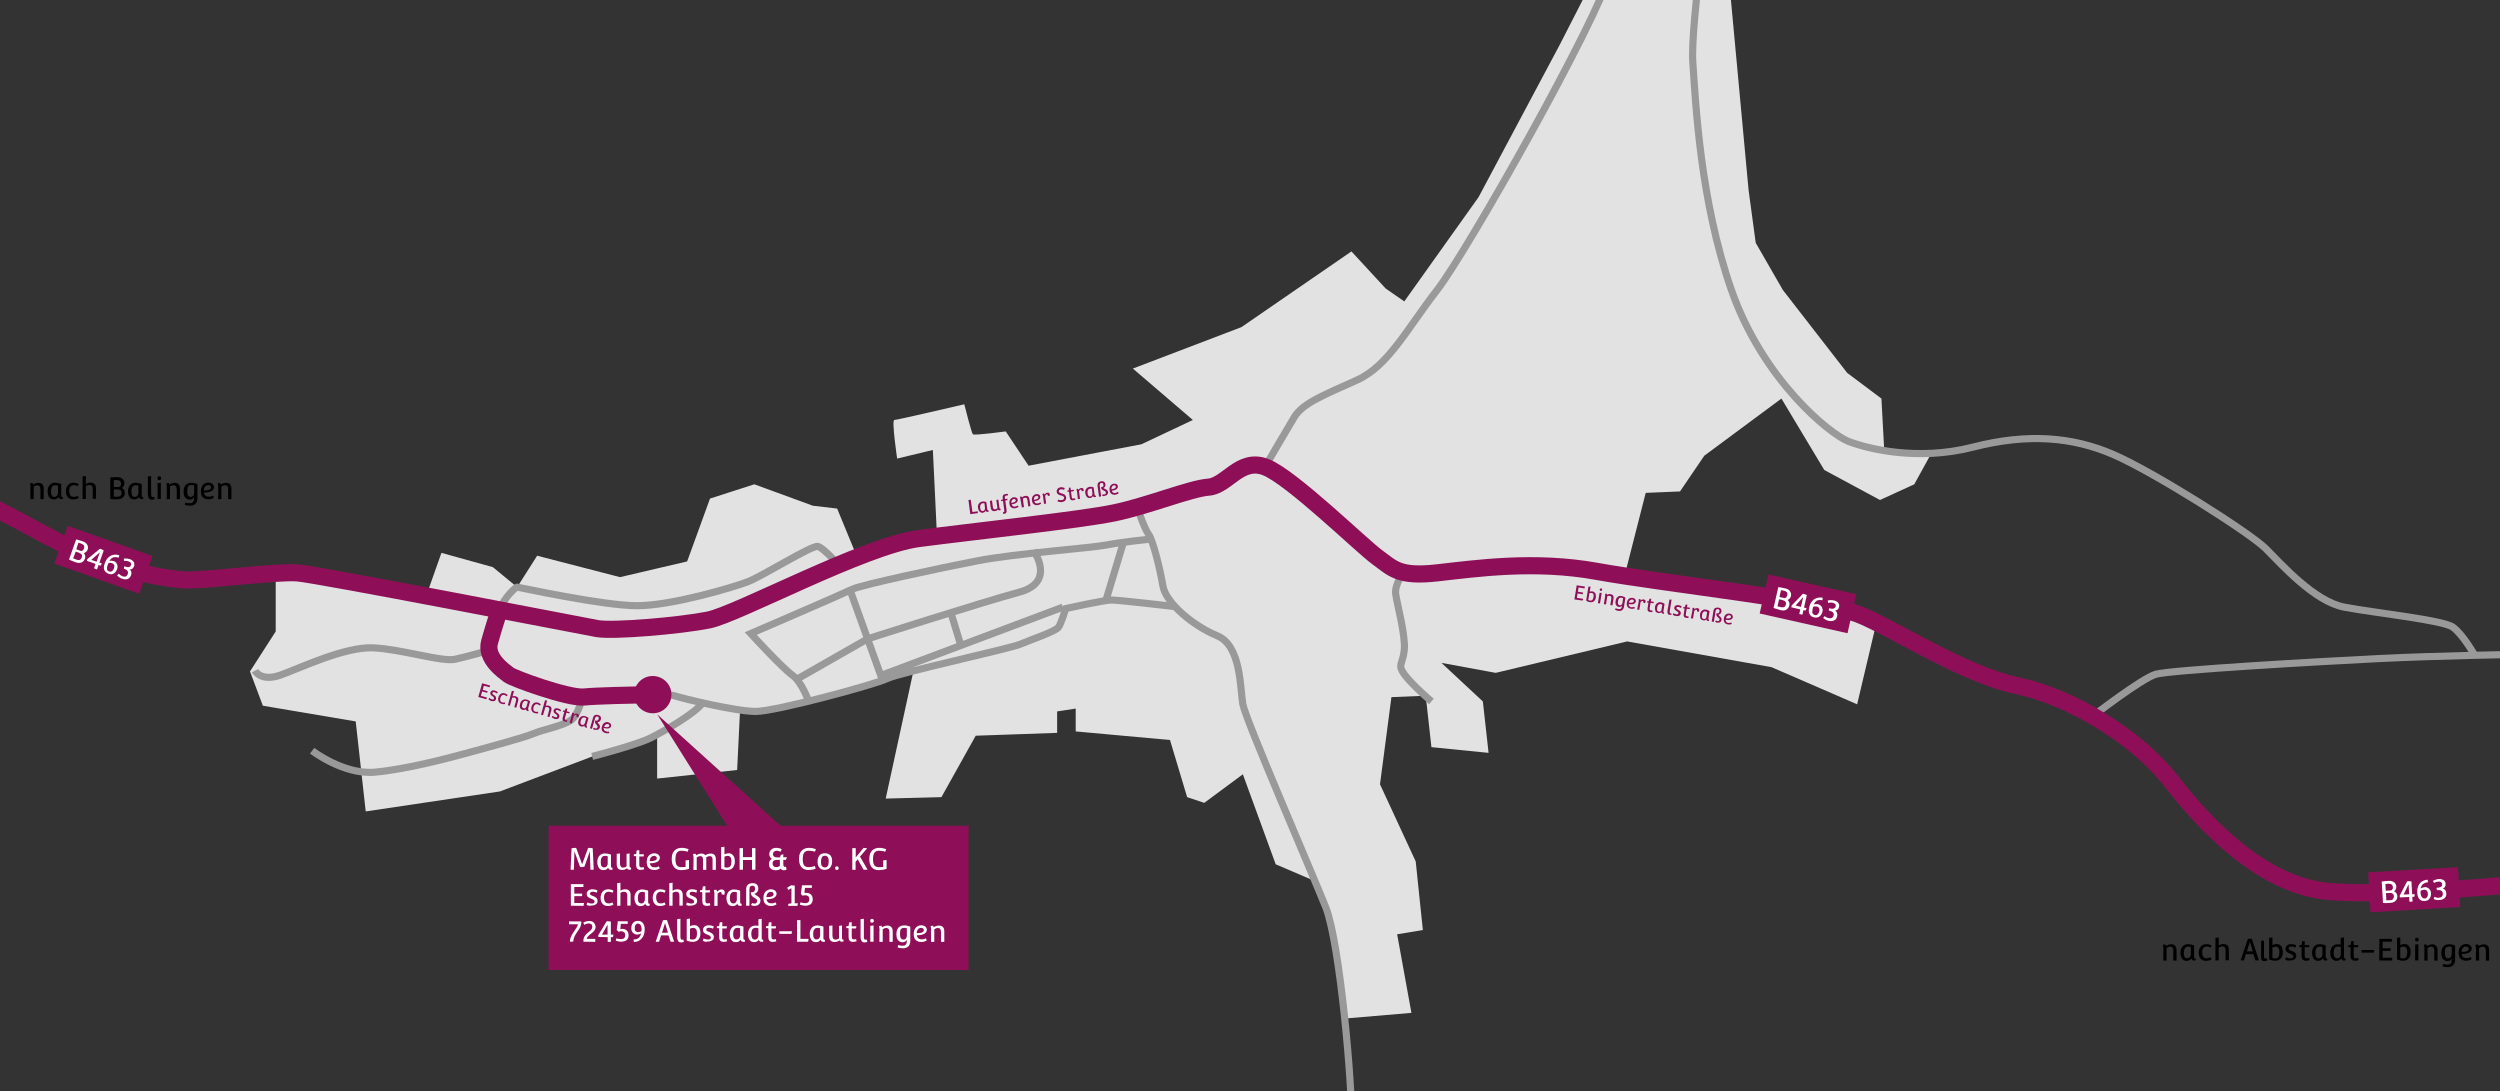 <?xml version="1.0" encoding="utf-8"?>
<!-- Generator: $$$/GeneralStr/196=Adobe Illustrator 27.6.0, SVG Export Plug-In . SVG Version: 6.00 Build 0)  -->
<svg version="1.1" id="Layer_1" xmlns="http://www.w3.org/2000/svg" xmlns:xlink="http://www.w3.org/1999/xlink" x="0px" y="0px"
	 viewBox="0 0 1750 764" style="enable-background:new 0 0 1750 764;" xml:space="preserve">
<rect x="0" y="0" width="1750" height="764" fill="#333333" stroke="none"/>
<style type="text/css">
	.st0{fill:#E2E2E2;}
	.st1{fill:none;stroke:#999999;stroke-width:5;stroke-miterlimit:10;}
	.st2{fill:none;stroke:#8E0F57;stroke-width:12;stroke-miterlimit:10;}
	.st3{fill:#8E0F57;}
	.st4{fill:#FFFFFF;}
	.st5{fill:none;}
	.st6{enable-background:new    ;}
</style>
<path class="st0" d="M1319,316l-2-37l-24-18l-45-58l-19-33l-5-37L1211-7l-5-31l5-7l23,6l36-92l-18-5l7-112l24-22l4-36l-88-15
	l-10.1,24l-17.9,2l-27,24l-14,16l-4,17l4,147l-16,79l-22,43l-57,107l-52,73l-13-9l-24-26l-77,53l-76,29l42,36l-36,17l-79,15l-16-24
	c0,0-22,3-23,2s-6-21-6-21s-47,11-49,11s2,27,2,27l25-6l2.9,60.6L638,378l-55.2,20.3L600,390l-14-34l-17-2l-41-15l-31,10l-16,44
	l-47,11l-58-15l-14,22l-17-14l-36-10l-10.9,30.8l0,0L193,401v41l-18,28l9,24l65,11l7,63l94-14l66-25l44-15v31l56-6l2-41
	c0,0,31-3,48-7s74-24,74-24l-20,92l39-1l24-43l57-2v-15l13-2v16l66,6l12,40l12,4l27-20l23,63l28,12l12,39l8,57l47-4l-10-55l18-3
	l-5-48l-25-54l8-61l24-1l4,36l40,4l-4-36l-29-27l38,7l92-22l101,18l60,26l13-55l-48-16l-127.8-19l14.8-58l24-1l17-25l54-40l30,50
	l39,21l24-11l11-20L1319,316z"/>
<g>
	<path class="st1" d="M982.6,400.7c0,0-6.6,8.3-5.6,15.3s7,29,6,39s-5,10,0,17s19,19,19,19"/>
	<path class="st1" d="M950,953c0,0-5-144-4-167s-8-126-18-151s-56-131-58-142s-1-41-18-48s-36-23-38-35s-7-32-10-36s-8-19-8-19"/>
	<path class="st1" d="M1212-291c0,0-77,240-85,272s-100,195-121,222s-34,53-56,63s-38,16-44,26s-20,34-20,34"/>
	<path class="st1" d="M1766,458c0,0-61,1-101,3s-146,8-156,11s-43.9,29.2-43.9,29.2"/>
	<path class="st1" d="M1198.3-248.2c0,0,18.7,15.2,9.7,65.2s-11,78-10,88s-15,111-13,139s5,96,27,159s69,101,82,106s48,14,87,4
		s70-7,98,5s96,55,107,66s34,37,55,41s69,9,76,14s15.3,19.7,15.3,19.7"/>
	<path class="st1" d="M586.9,395.4c0,0-10.4-11.9-14.4-12.9S534,403,524,407s-54,17-78,17s-83-13-84-13s-8.7,6.8-12.4,15.9
		C346,436,341,454,342,456s8,14,17,18s46,14,51,14s56-3,62-1s43,11,57,11s84-19,92-23s86-21,93-24s25-9,27-12s5-13,5-13s27-6,32-6
		s44.5,4.6,44.5,4.6"/>
	<path class="st1" d="M341.5,455.5c0,0-14,4-23,6s-37-7-57-8s-51,14-65,19s-18-3-18-3"/>
	<path class="st1" d="M218.5,525.5c0,0,22,17,44,15s52-10,63-13s41-11,48-14s24-6,28-11s6.4-14.7,6.4-14.7"/>
	<path class="st1" d="M414.5,529.5c0,0,31-8,41-13s30.8-17,36.4-24.5"/>
	<path class="st1" d="M805.7,377.3c0,0-21.2,2.2-31.2,4.2s-64,6-90,11s-82,17-88,20s-71,31-71,31s22,24,29,29s11.5,18.4,11.5,18.4"
		/>
	<line class="st1" x1="617.5" y1="475.5" x2="595.1" y2="413.2"/>
	<path class="st1" d="M723.5,385.5c0,0,16,22-10,29s-106.2,32.7-106.2,32.7l-49.6,28.3"/>
	<line class="st1" x1="744" y1="425" x2="617.5" y2="472.5"/>
	<line class="st1" x1="665.6" y1="428.8" x2="672.6" y2="451.8"/>
	<line class="st1" x1="786.4" y1="379.6" x2="774.1" y2="420.4"/>
	<path class="st2" d="M-51,330c0,0,88,48,109,58s59,18,74,18s62-6,76-5s199,37,210,39s58-2,78-6s109-52,147-57s113-13,137-18
		s53-17,66-18s22-21,40-14s67,55,78,63s15,14,42,11s68-9,112-1s160,21,183,30s73,42,111,50s84,36,108,67s64,73,110,77s142-6,142-6"
		/>
	<g>
		<g>
			<path class="st2" d="M457.6,486.2c-15.6,0.3-41,0.9-48.7,1.7c-10.9,1.1-49.6-13-52.8-15.5s-16.6-11.6-13.4-23s6.9-22.5,6.9-22.5"
				/>
			<g>
				<path class="st3" d="M456.7,473.2c7.2-0.1,13.2,5.6,13.3,12.8c0.1,7.2-5.6,13.2-12.8,13.3c-7.2,0.1-13.2-5.6-13.3-12.8
					C443.7,479.3,449.4,473.3,456.7,473.2z"/>
			</g>
		</g>
	</g>
	<polygon class="st3" points="546.3,578 460,500 509,578 384,578 384,679 678,679 678,578 	"/>
	<g>
		<path class="st4" d="M399.4,608.8l0.7-15c1-0.2,1.9-0.3,2.8-0.3c0.3,0,0.5,0.2,0.6,0.5l4,11l4-11c0.1-0.3,0.3-0.5,0.6-0.5
			c1,0,1.9,0.1,2.8,0.3l0.7,15h-2.3l-0.4-12.9l-3.8,10.8c-1.2,0.2-2,0.3-2.4,0.3s-0.7-0.2-0.8-0.5l-3.8-10.6l-0.4,12.9H399.4z"/>
		<path class="st4" d="M427.7,598.3v7.9c0,0.5,0.1,0.8,0.2,1s0.4,0.2,0.8,0.2l0.1,1.3c-0.4,0.1-0.7,0.2-1.1,0.2
			c-1.1,0-1.7-0.5-2-1.5c-0.7,1.1-1.8,1.7-3.3,1.7c-1.4,0-2.5-0.5-3.2-1.6s-1.1-2.5-1.1-4.2s0.5-3.1,1.4-4.2s2.3-1.7,3.9-1.7
			c0.7,0,1.4,0.1,2.3,0.3C426.7,597.8,427.3,598,427.7,598.3z M420.5,603.4c0,1.4,0.2,2.3,0.6,2.9c0.4,0.6,1,0.9,1.8,0.9
			s1.4-0.3,1.8-0.8c0.4-0.6,0.7-1.2,0.7-2v-5c-0.5-0.2-1.2-0.3-1.9-0.3c-1.1,0-1.8,0.4-2.3,1.2S420.5,602.1,420.5,603.4z"/>
		<path class="st4" d="M440.7,597.4v8.7c0,0.5,0.1,0.8,0.2,1c0.1,0.1,0.4,0.2,0.8,0.2l0.1,1.3c-0.4,0.1-0.7,0.2-1.1,0.2
			c-0.9,0-1.5-0.3-1.8-1c-0.9,0.8-2.1,1.2-3.4,1.2c-2.5,0-3.8-1.4-3.8-4.1v-7.2l2.3-0.3v7.1c0,1.8,0.7,2.8,2.2,2.8
			c1,0,1.8-0.3,2.4-0.9v-8.7L440.7,597.4z"/>
		<path class="st4" d="M445.7,595.3l1.8-0.2v2.9h3.3l-0.3,1.5h-3v5.6c0,0.8,0.1,1.3,0.3,1.6s0.6,0.5,1.1,0.5s1-0.1,1.7-0.2l0.3,1.5
			c-0.9,0.3-1.7,0.4-2.5,0.4c-1.1,0-1.9-0.3-2.4-0.9c-0.5-0.6-0.7-1.5-0.7-2.6v-6.1h-1.6V598l1.6-0.2L445.7,595.3z"/>
		<path class="st4" d="M461.1,606.4l0.8,1.4c-0.2,0.2-0.7,0.5-1.5,0.8s-1.6,0.4-2.5,0.4c-1.6,0-2.8-0.5-3.8-1.4s-1.4-2.4-1.4-4.3
			c0-1,0.2-2,0.5-2.8s0.8-1.4,1.3-1.9c1.1-0.9,2.2-1.3,3.4-1.3c1.2,0,2.1,0.3,2.9,0.9c0.7,0.6,1.1,1.4,1.1,2.2
			c0,1.2-0.6,2.1-1.7,2.8s-2.9,1.1-5.3,1.1c0,0.6,0.3,1.3,0.8,1.9c0.5,0.6,1.3,0.9,2.4,0.9C459.1,607.3,460.2,607,461.1,606.4z
			 M459.8,600.7c0-0.4-0.2-0.8-0.5-1.1s-0.8-0.5-1.3-0.5c-0.9,0-1.7,0.3-2.3,1c-0.6,0.7-0.9,1.6-0.9,2.7
			C458.1,602.9,459.8,602.1,459.8,600.7z"/>
		<path class="st4" d="M470.2,601.2c0-3.2,1-5.4,3.1-6.7c1.1-0.7,2.4-1,4-1s3,0.3,4.4,0.8c0.2,0.1,0.3,0.1,0.3,0.1l-0.6,1.8
			c0,0-0.1,0-0.3-0.1c-0.2,0-0.4-0.1-0.5-0.1c-0.2,0-0.4-0.1-0.7-0.2c-0.3-0.1-0.5-0.1-0.8-0.1c-0.6-0.1-1.2-0.2-1.8-0.2
			c-1.6,0-2.7,0.4-3.4,1.3s-1.1,2.4-1.1,4.5c0,2.4,0.4,3.9,1.2,4.7c0.4,0.4,0.9,0.7,1.4,0.8c0.5,0.2,1.1,0.2,1.8,0.2s1.6,0,2.7-0.1
			v-4.6l2.4-0.3v6.2c0,0-0.1,0-0.4,0.1s-0.5,0.1-0.7,0.2s-0.5,0.1-0.9,0.2c-0.4,0.1-0.7,0.1-1.1,0.2c-0.8,0.1-1.7,0.2-2.5,0.2
			c-2.1,0-3.7-0.7-4.8-2C470.7,605.7,470.2,603.8,470.2,601.2z"/>
		<path class="st4" d="M485.5,601.2c0-1.3-0.1-2.4-0.4-3.4l1.8-0.2l0.4,1.1c1.2-0.8,2.4-1.2,3.7-1.2s2.2,0.4,2.8,1.2
			c1.1-0.8,2.3-1.2,3.6-1.2c1.3,0,2.2,0.3,2.8,1c0.6,0.7,0.9,1.7,0.9,3.1v7.3h-2.3V602c0-1.4-0.3-2.2-1-2.5
			c-0.3-0.2-0.6-0.2-1.1-0.2c-0.7,0-1.5,0.3-2.4,0.9c0.1,0.4,0.1,0.9,0.1,1.4v7.3h-2.3V602c0-0.9-0.1-1.5-0.4-2s-0.8-0.7-1.6-0.7
			c-0.8,0-1.6,0.3-2.4,0.9v8.8h-2.3L485.5,601.2L485.5,601.2z"/>
		<path class="st4" d="M504.8,608v-15l2.3-0.3v5.3c0.9-0.4,1.9-0.7,3-0.7c1.3,0,2.3,0.5,3.1,1.5s1.2,2.4,1.2,4.2s-0.5,3.3-1.4,4.4
			s-2.3,1.6-4.1,1.6c-0.7,0-1.4-0.1-2.2-0.3S505.3,608.3,504.8,608z M512,603c0-1.4-0.2-2.4-0.7-3s-1.1-0.9-1.9-0.9
			s-1.6,0.2-2.3,0.6v7.3c0.5,0.2,1.1,0.3,1.8,0.3c1.1,0,1.9-0.4,2.4-1.1S512,604.4,512,603z"/>
		<path class="st4" d="M517.7,608.8v-15.1h2.4v6.3h6.3v-6.3h2.4v15.1h-2.4V602h-6.3v6.8H517.7z"/>
		<path class="st4" d="M548.3,598v2.1h2.6l-0.8,1.8h-1.8v2.9c0,1.3,0.4,2,1.1,2c0.1,0,0.3,0,0.8-0.1l0.4,2.1
			c-0.7,0.2-1.3,0.4-1.8,0.4c-1.1,0-1.8-0.4-2.3-1.1c-0.3,0.3-0.8,0.5-1.4,0.8c-0.7,0.2-1.4,0.3-2.2,0.3c-1.3,0-2.4-0.4-3.3-1.1
			s-1.3-1.8-1.3-3.2c0-1.7,0.6-2.9,1.9-3.6v-0.1c-0.3-0.2-0.5-0.5-0.8-0.8c-0.6-0.7-0.9-1.6-0.9-2.6c0-1.2,0.5-2.3,1.4-3.1
			s2-1.2,3.4-1.2s2.6,0.3,3.9,0.9l-0.8,1.8c-1-0.4-1.9-0.7-2.6-0.7c-0.8,0-1.4,0.2-1.9,0.6s-0.8,1-0.8,1.8c0,1.6,1.1,2.3,3.2,2.3
			h1.7l0.6-1.8L548.3,598z M540.8,604.3c0,0.9,0.2,1.5,0.7,2s1,0.7,1.7,0.7s1.2-0.1,1.7-0.3s0.8-0.4,1-0.6v-4.2H544
			c-1,0-1.8,0.2-2.3,0.6C541.1,602.8,540.8,603.5,540.8,604.3z"/>
		<path class="st4" d="M559.3,601.2c0-3.2,1-5.4,3.1-6.7c1.1-0.7,2.4-1,4-1s3,0.3,4.4,0.8c0.2,0.1,0.3,0.1,0.3,0.1l-0.6,1.8
			c0,0-0.1,0-0.3-0.1c-0.2,0-0.4-0.1-0.5-0.1c-0.2,0-0.4-0.1-0.7-0.2c-0.3-0.1-0.5-0.1-0.8-0.1c-0.6-0.1-1.2-0.2-1.8-0.2
			c-1.6,0-2.7,0.4-3.4,1.3s-1.1,2.4-1.1,4.5c0,2.4,0.4,3.9,1.2,4.7c0.4,0.4,0.9,0.7,1.4,0.8c0.5,0.2,1.1,0.2,1.8,0.2
			c1.3,0,2.7-0.3,4.1-0.8l0.6,1.9l-0.5,0.2c-1.5,0.5-3.1,0.7-4.7,0.7c-2.1,0-3.7-0.7-4.8-2C559.9,605.7,559.3,603.8,559.3,601.2z"/>
		<path class="st4" d="M577.8,597.3c1.4,0,2.5,0.5,3.4,1.4c0.9,1,1.3,2.4,1.3,4.2s-0.5,3.3-1.4,4.4c-0.9,1.1-2.3,1.6-4.1,1.6
			c-1.4,0-2.5-0.5-3.4-1.5s-1.3-2.4-1.3-4.3s0.5-3.3,1.4-4.4S575.9,597.3,577.8,597.3z M574.7,603.3c0,1.4,0.2,2.4,0.7,3
			s1.2,0.9,2.1,0.9s1.6-0.4,2-1.1c0.4-0.7,0.6-1.8,0.6-3.2s-0.2-2.4-0.7-3s-1.1-0.9-1.9-0.9c-1,0-1.8,0.4-2.2,1.1
			C574.9,600.9,574.7,601.9,574.7,603.3z"/>
		<path class="st4" d="M584.9,608.6c-0.2-0.3-0.4-0.6-0.4-0.9s0.1-0.7,0.4-0.9c0.2-0.3,0.6-0.4,0.9-0.4c0.4,0,0.7,0.1,0.9,0.4
			c0.2,0.3,0.4,0.6,0.4,0.9s-0.1,0.7-0.4,0.9c-0.2,0.3-0.6,0.4-0.9,0.4S585.2,608.9,584.9,608.6z"/>
		<path class="st4" d="M596.6,608.8v-15.1h2.4v6.5l5.5-6.7l2.5,0.3l-5,5.8l5.3,9.2h-2.8l-4.1-7.3l-1.5,1.8v5.6L596.6,608.8
			L596.6,608.8z"/>
		<path class="st4" d="M608.5,601.2c0-3.2,1-5.4,3.1-6.7c1.1-0.7,2.4-1,4-1s3,0.3,4.4,0.8c0.2,0.1,0.3,0.1,0.3,0.1l-0.6,1.8
			c0,0-0.1,0-0.3-0.1c-0.2,0-0.4-0.1-0.5-0.1c-0.2,0-0.4-0.1-0.7-0.2c-0.3-0.1-0.5-0.1-0.8-0.1c-0.6-0.1-1.2-0.2-1.8-0.2
			c-1.6,0-2.7,0.4-3.4,1.3s-1.1,2.4-1.1,4.5c0,2.4,0.4,3.9,1.2,4.7c0.4,0.4,0.9,0.7,1.4,0.8c0.5,0.2,1.1,0.2,1.8,0.2s1.6,0,2.7-0.1
			v-4.6l2.4-0.3v6.2c0,0-0.1,0-0.4,0.1c-0.3,0.1-0.5,0.1-0.7,0.2s-0.5,0.1-0.9,0.2c-0.4,0.1-0.7,0.1-1.1,0.2
			c-0.8,0.1-1.7,0.2-2.5,0.2c-2.1,0-3.7-0.7-4.8-2C609.1,605.7,608.5,603.8,608.5,601.2z"/>
		<path class="st4" d="M399.6,634v-15.1h8.8v2H402v4.6h5.5v1.8H402v4.8h6.8l-0.3,2L399.6,634L399.6,634z"/>
		<path class="st4" d="M410.6,633.4l0.5-1.7c1.1,0.5,2.1,0.8,3,0.8c1.4,0,2.1-0.5,2.1-1.4c0-0.8-0.7-1.4-2.1-1.9
			c-0.5-0.2-0.9-0.4-1.2-0.5c-0.3-0.1-0.6-0.3-1-0.6c-0.8-0.5-1.2-1.3-1.2-2.3s0.4-1.8,1.1-2.4c0.7-0.6,1.7-0.9,2.9-0.9
			c1.2,0,2.3,0.2,3.2,0.6c0.2,0.1,0.3,0.1,0.3,0.1l-0.4,1.7c-1-0.4-1.9-0.7-2.7-0.7c-1.4,0-2.1,0.5-2.1,1.4c0,0.3,0.1,0.5,0.2,0.6
			s0.3,0.3,0.3,0.3c0.1,0.1,0.2,0.1,0.4,0.2c0.2,0.1,0.3,0.2,0.4,0.2s0.3,0.1,0.5,0.2c0.3,0.1,0.5,0.2,0.8,0.3s0.5,0.2,0.8,0.4
			s0.6,0.4,0.9,0.6c0.6,0.5,1,1.3,1,2.4c0,0.7-0.2,1.4-0.7,1.8c-0.8,0.9-2.1,1.3-3.9,1.3C412.7,634.2,411.6,634,410.6,633.4z"/>
		<path class="st4" d="M425.4,634.2c-1.6,0-2.8-0.5-3.7-1.6c-0.9-1.1-1.3-2.5-1.3-4.2s0.5-3.1,1.4-4.2c0.9-1.1,2.2-1.7,3.8-1.7
			c1.4,0,2.6,0.3,3.8,0.9l-0.6,1.5c-1-0.4-1.8-0.7-2.7-0.7c-1.1,0-1.9,0.4-2.5,1.1s-0.8,1.7-0.8,2.8c0,2.9,1.1,4.3,3.3,4.3
			c0.8,0,1.7-0.2,2.6-0.7l0.7,1.5C428.3,633.9,427,634.2,425.4,634.2z"/>
		<path class="st4" d="M434.3,634H432v-15.8l2.3-0.3v5.6c1.1-0.7,2.2-1,3.3-1c2.5,0,3.8,1.4,3.8,4.1v7.3h-2.3V627
			c0-1.8-0.7-2.8-2.2-2.8c-0.6,0-1.1,0.1-1.6,0.3s-0.8,0.4-1,0.6L434.3,634L434.3,634z"/>
		<path class="st4" d="M453.7,623.5v7.9c0,0.5,0.1,0.8,0.2,1s0.4,0.2,0.8,0.2l0.1,1.3c-0.4,0.1-0.7,0.2-1.1,0.2
			c-1.1,0-1.7-0.5-2-1.5c-0.7,1.1-1.8,1.7-3.3,1.7c-1.4,0-2.5-0.5-3.2-1.6s-1.1-2.5-1.1-4.2s0.5-3.1,1.4-4.2s2.3-1.7,3.9-1.7
			c0.7,0,1.4,0.1,2.3,0.3C452.6,623,453.2,623.3,453.7,623.5z M446.5,628.6c0,1.4,0.2,2.3,0.6,2.9c0.4,0.6,1,0.9,1.8,0.9
			s1.4-0.3,1.8-0.8c0.4-0.6,0.7-1.2,0.7-2v-5c-0.5-0.2-1.2-0.3-1.9-0.3c-1.1,0-1.8,0.4-2.3,1.2S446.5,627.3,446.5,628.6z"/>
		<path class="st4" d="M461.9,634.2c-1.6,0-2.8-0.5-3.7-1.6c-0.9-1.1-1.3-2.5-1.3-4.2s0.5-3.1,1.4-4.2c0.9-1.1,2.2-1.7,3.8-1.7
			c1.4,0,2.6,0.3,3.8,0.9l-0.6,1.5c-1-0.4-1.8-0.7-2.7-0.7c-1.1,0-1.9,0.4-2.5,1.1s-0.8,1.7-0.8,2.8c0,2.9,1.1,4.3,3.3,4.3
			c0.8,0,1.7-0.2,2.6-0.7l0.7,1.5C464.8,633.9,463.5,634.2,461.9,634.2z"/>
		<path class="st4" d="M470.8,634h-2.3v-15.8l2.3-0.3v5.6c1.1-0.7,2.2-1,3.3-1c2.5,0,3.8,1.4,3.8,4.1v7.3h-2.3V627
			c0-1.8-0.7-2.8-2.2-2.8c-0.6,0-1.1,0.1-1.6,0.3s-0.8,0.4-1,0.6L470.8,634L470.8,634z"/>
		<path class="st4" d="M480.3,633.4l0.5-1.7c1.1,0.5,2.1,0.8,3,0.8c1.4,0,2.1-0.5,2.1-1.4c0-0.8-0.7-1.4-2.1-1.9
			c-0.5-0.2-0.9-0.4-1.2-0.5c-0.3-0.1-0.6-0.3-1-0.6c-0.8-0.5-1.2-1.3-1.2-2.3s0.4-1.8,1.1-2.4c0.7-0.6,1.7-0.9,2.9-0.9
			c1.2,0,2.3,0.2,3.2,0.6c0.2,0.1,0.3,0.1,0.3,0.1l-0.4,1.7c-1-0.4-1.9-0.7-2.7-0.7c-1.4,0-2.1,0.5-2.1,1.4c0,0.3,0.1,0.5,0.2,0.6
			s0.3,0.3,0.3,0.3c0.1,0.1,0.2,0.1,0.4,0.2c0.2,0.1,0.3,0.2,0.4,0.2s0.3,0.1,0.5,0.2c0.3,0.1,0.5,0.2,0.8,0.3s0.5,0.2,0.8,0.4
			s0.6,0.4,0.9,0.6c0.6,0.5,1,1.3,1,2.4c0,0.7-0.2,1.4-0.7,1.8c-0.8,0.9-2.1,1.3-3.9,1.3C482.4,634.2,481.3,634,480.3,633.4z"/>
		<path class="st4" d="M492,620.5l1.8-0.2v2.9h3.3l-0.3,1.5h-3v5.6c0,0.8,0.1,1.3,0.3,1.6s0.6,0.5,1.1,0.5s1-0.1,1.7-0.2l0.3,1.5
			c-0.9,0.3-1.7,0.4-2.5,0.4c-1.1,0-1.9-0.3-2.4-0.9c-0.5-0.6-0.7-1.5-0.7-2.6v-6.1H490v-1.3l1.6-0.2L492,620.5z"/>
		<path class="st4" d="M500.1,626.4c0-1.3-0.1-2.4-0.4-3.4l1.8-0.2l0.5,1.4c0.9-1,1.9-1.6,3-1.6c0.7,0,1.3,0.2,1.7,0.5
			c0.4,0.4,0.6,0.8,0.6,1.5c0,0.6-0.1,1.2-0.3,1.7l-1.8-0.2c0-0.6-0.1-1.1-0.2-1.3c-0.1-0.3-0.4-0.4-0.7-0.4c-0.4,0-0.7,0.1-1.1,0.4
			c-0.4,0.3-0.6,0.6-0.9,1v8.3H500L500.1,626.4L500.1,626.4z"/>
		<path class="st4" d="M518.1,623.5v7.9c0,0.5,0.1,0.8,0.2,1c0.1,0.2,0.4,0.2,0.8,0.2l0.1,1.3c-0.4,0.1-0.7,0.2-1.1,0.2
			c-1.1,0-1.7-0.5-2-1.5c-0.7,1.1-1.8,1.7-3.3,1.7c-1.4,0-2.5-0.5-3.2-1.6s-1.1-2.5-1.1-4.2s0.5-3.1,1.4-4.2s2.3-1.7,3.9-1.7
			c0.7,0,1.4,0.1,2.3,0.3C517,623,517.6,623.3,518.1,623.5z M510.9,628.6c0,1.4,0.2,2.3,0.6,2.9c0.4,0.6,1,0.9,1.8,0.9
			s1.4-0.3,1.8-0.8c0.4-0.6,0.7-1.2,0.7-2v-5c-0.5-0.2-1.2-0.3-1.9-0.3c-1.1,0-1.8,0.4-2.3,1.2S510.9,627.3,510.9,628.6z"/>
		<path class="st4" d="M525.7,633.5l0.8-1.4c0.2,0.1,0.5,0.2,0.8,0.3c0.4,0.1,0.7,0.1,0.9,0.1c0.6,0,1-0.2,1.3-0.5s0.5-0.8,0.5-1.5
			c0-0.6-0.4-1.1-1.1-1.5c-0.9-0.5-1.5-1-2-1.3c-0.8-0.7-1.3-1.6-1.3-2.6v-0.5c1,0,1.8-0.2,2.2-0.5s0.7-0.9,0.7-1.8
			c0-0.9-0.1-1.5-0.4-1.8c-0.3-0.3-0.7-0.5-1.4-0.5s-1.2,0.2-1.6,0.6c-0.4,0.4-0.5,1.1-0.5,2V634h-2.3v-11.4c0-1.7,0.5-2.8,1.4-3.5
			c0.8-0.6,1.9-0.9,3.1-0.9s2.2,0.3,2.9,0.9c0.7,0.6,1.1,1.5,1.1,2.8c0,0.9-0.2,1.7-0.7,2.4s-1.1,1.1-2,1.4c0.2,0.3,0.6,0.6,1.1,0.9
			c0.5,0.3,1,0.7,1.4,0.9c0.4,0.3,0.8,0.7,1.2,1.2s0.5,1,0.5,1.6c0,1.2-0.4,2.1-1.1,2.8s-1.8,1-3.1,1
			C527.3,634.2,526.5,634,525.7,633.5z"/>
		<path class="st4" d="M542.8,631.6l0.8,1.4c-0.2,0.2-0.7,0.5-1.5,0.8s-1.6,0.4-2.5,0.4c-1.6,0-2.8-0.5-3.8-1.4s-1.4-2.4-1.4-4.3
			c0-1,0.2-2,0.5-2.8s0.8-1.4,1.3-1.9c1.1-0.9,2.2-1.3,3.4-1.3s2.1,0.3,2.9,0.9c0.7,0.6,1.1,1.4,1.1,2.2c0,1.2-0.6,2.1-1.7,2.8
			c-1.1,0.7-2.9,1.1-5.3,1.1c0,0.6,0.3,1.3,0.8,1.9c0.5,0.6,1.3,0.9,2.4,0.9C540.8,632.5,541.8,632.2,542.8,631.6z M541.5,625.9
			c0-0.4-0.2-0.8-0.5-1.1s-0.8-0.5-1.3-0.5c-0.9,0-1.7,0.3-2.3,1s-0.9,1.6-0.9,2.7C539.8,628.1,541.5,627.3,541.5,625.9z"/>
		<path class="st4" d="M551.8,634v-1.3l2.2-0.4v-10.6l-2.1,1.3l-0.9-1.6l2.1-1.3c0.4-0.3,0.7-0.4,1-0.4l2.2,0.2v12.4h2.2l-0.3,1.8
			h-6.4V634z"/>
		<path class="st4" d="M559.9,633.2l0.5-1.6c0.3,0.1,0.7,0.3,1.4,0.4c0.6,0.1,1.2,0.2,1.8,0.2c1.9,0,2.9-0.9,2.9-2.7
			c0-1-0.2-1.7-0.7-2.1c-0.5-0.4-1.1-0.7-1.9-0.7s-1.5,0.1-2.1,0.3l-1.2-1.3l0.8-6h6.9v1.8h-4.8l-0.4,3.6c0.5-0.1,1-0.1,1.3-0.1
			c1.4,0,2.5,0.4,3.3,1.2s1.2,1.9,1.2,3.4c0,1.4-0.5,2.5-1.4,3.3c-0.9,0.7-2.2,1.1-3.8,1.1c-0.7,0-1.4-0.1-2.2-0.3
			C560.7,633.6,560.2,633.4,559.9,633.2z"/>
		<path class="st4" d="M398.9,659.2c0-1,0.2-2,0.6-3s0.8-2,1.4-2.8c0.5-0.8,1.1-1.6,1.6-2.4c1.3-1.8,2-3.2,2-4h-6.2v-2h8.6v1.1
			c0,1.5-0.7,3.1-2,5c-0.5,0.8-1.1,1.6-1.6,2.4s-1,1.7-1.4,2.7s-0.6,2-0.6,2.9L398.9,659.2L398.9,659.2z"/>
		<path class="st4" d="M408.4,659.2v-1.1c0-0.7,0.2-1.4,0.5-2.1c0.3-0.7,0.7-1.2,1.1-1.7s1-0.9,1.5-1.4s1-0.9,1.5-1.2
			c0.5-0.4,0.8-0.8,1.1-1.3s0.5-1,0.5-1.5c0-0.9-0.2-1.6-0.7-1.9c-0.4-0.4-1-0.6-1.6-0.6c-1.1,0-2.2,0.3-3.3,1l-0.7-1.5
			c0.5-0.4,1.2-0.7,2-0.9s1.6-0.3,2.2-0.3c1.5,0,2.6,0.4,3.3,1.3c0.7,0.8,1.1,1.8,1.1,3c0,0.7-0.2,1.3-0.6,2s-0.9,1.2-1.5,1.7
			s-1.2,1-1.8,1.5c-1.5,1.1-2.2,2.1-2.3,3h6v2.1L408.4,659.2L408.4,659.2z"/>
		<path class="st4" d="M418.8,655.9v-1.3l5.6-9.3c0.2-0.3,0.5-0.5,0.8-0.5l2.4,0.3v9.1h1.8l-0.3,1.8h-1.5v3.3h-2.2V656L418.8,655.9
			L418.8,655.9z M425.3,647.2l-3.9,7h3.9V647.2z"/>
		<path class="st4" d="M431,658.4l0.5-1.6c0.3,0.1,0.7,0.3,1.4,0.4c0.6,0.1,1.2,0.2,1.8,0.2c1.9,0,2.9-0.9,2.9-2.7
			c0-1-0.2-1.7-0.7-2.1c-0.5-0.4-1.1-0.7-1.9-0.7s-1.5,0.1-2.1,0.3l-1.2-1.3l0.8-6h6.9v1.8h-4.8l-0.4,3.6c0.5-0.1,1-0.1,1.3-0.1
			c1.4,0,2.5,0.4,3.3,1.2s1.2,1.9,1.2,3.4c0,1.4-0.5,2.5-1.4,3.3c-0.9,0.7-2.2,1.1-3.8,1.1c-0.7,0-1.4-0.1-2.2-0.3
			C431.9,658.8,431.3,658.6,431,658.4z"/>
		<path class="st4" d="M443.7,659.4l-0.2-1.8c1,0,1.8-0.1,2.5-0.4c0.7-0.3,1.2-0.7,1.6-1.2c0.6-0.8,1-1.7,1.2-2.6
			c-0.9,0.5-1.9,0.8-2.9,0.8s-1.9-0.4-2.8-1.2c-0.8-0.8-1.2-1.9-1.2-3.3c0-1.4,0.4-2.6,1.2-3.6c0.8-1,1.9-1.5,3.4-1.5
			s2.7,0.5,3.5,1.5s1.3,2.5,1.3,4.4c0,2.8-0.7,5-2.2,6.5C447.7,658.7,445.8,659.4,443.7,659.4z M448.6,647.9c-0.2-0.4-0.4-0.8-0.8-1
			s-0.8-0.4-1.4-0.4s-1.1,0.3-1.5,0.9c-0.4,0.6-0.6,1.4-0.6,2.3c0,1,0.2,1.7,0.6,2.1c0.4,0.4,1,0.7,1.7,0.7c1,0,1.8-0.3,2.5-0.8
			c0-0.4,0-0.9,0-1.3s0-0.8-0.1-1.3C448.8,648.7,448.7,648.3,448.6,647.9z"/>
		<path class="st4" d="M459,659.2l5-14.8c0.1-0.3,0.4-0.4,0.7-0.4c0.2,0,0.9,0,2.2,0.1l5,15.1h-2.5l-1.4-4.4h-5.3l-1.3,4.4
			L459,659.2L459,659.2z M463.4,652.9h4.2l-2.1-6.8v0.1L463.4,652.9z"/>
		<path class="st4" d="M474,643.4l2.3-0.3v12.7c0,1.3,0.4,2,1.1,2c0.2,0,0.5,0,1-0.1l0.3,1.6c0,0-0.1,0-0.2,0.1s-0.2,0.1-0.4,0.1
			c-0.4,0.1-0.8,0.2-1.3,0.2c-1,0-1.7-0.3-2.1-1s-0.7-1.5-0.7-2.7L474,643.4L474,643.4z"/>
		<path class="st4" d="M480.7,658.4v-15.1l2.3-0.3v5.3c0.9-0.4,1.9-0.7,3-0.7c1.3,0,2.3,0.5,3.1,1.5c0.8,1,1.2,2.4,1.2,4.2
			s-0.5,3.3-1.4,4.4s-2.3,1.6-4.1,1.6c-0.7,0-1.4-0.1-2.2-0.3S481.2,658.7,480.7,658.4z M487.9,653.4c0-1.4-0.2-2.4-0.7-3
			s-1.1-0.9-1.9-0.9s-1.6,0.2-2.3,0.6v7.3c0.5,0.2,1.1,0.3,1.8,0.3c1.1,0,1.9-0.4,2.4-1.1C487.7,655.9,487.9,654.8,487.9,653.4z"/>
		<path class="st4" d="M492,658.6l0.5-1.7c1.1,0.5,2.1,0.8,3,0.8c1.4,0,2.1-0.5,2.1-1.4c0-0.8-0.7-1.4-2.1-1.9
			c-0.5-0.2-0.9-0.4-1.2-0.5c-0.3-0.1-0.6-0.3-1-0.6c-0.8-0.5-1.2-1.3-1.2-2.3s0.4-1.8,1.1-2.4c0.7-0.6,1.7-0.9,2.9-0.9
			c1.2,0,2.3,0.2,3.2,0.6c0.2,0.1,0.3,0.1,0.3,0.1l-0.4,1.7c-1-0.4-1.9-0.7-2.7-0.7c-1.4,0-2.1,0.5-2.1,1.4c0,0.3,0.1,0.5,0.2,0.6
			s0.3,0.3,0.3,0.3c0.1,0.1,0.2,0.1,0.4,0.2c0.2,0.1,0.3,0.2,0.4,0.2s0.3,0.1,0.5,0.2c0.3,0.1,0.5,0.2,0.8,0.3s0.5,0.2,0.8,0.4
			s0.6,0.4,0.9,0.6c0.6,0.5,1,1.3,1,2.4c0,0.7-0.2,1.4-0.7,1.8c-0.8,0.9-2.1,1.3-3.9,1.3C494.1,659.4,493,659.2,492,658.6z"/>
		<path class="st4" d="M503.8,645.7l1.8-0.2v2.9h3.3l-0.3,1.5h-3v5.6c0,0.8,0.1,1.3,0.3,1.6s0.6,0.5,1.1,0.5s1-0.1,1.7-0.2l0.3,1.5
			c-0.9,0.3-1.7,0.4-2.5,0.4c-1.1,0-1.9-0.3-2.4-0.9c-0.5-0.6-0.7-1.5-0.7-2.6v-6.1h-1.6v-1.3l1.6-0.2L503.8,645.7z"/>
		<path class="st4" d="M520.4,648.7v7.9c0,0.5,0.1,0.8,0.2,1c0.1,0.2,0.4,0.2,0.8,0.2l0.1,1.3c-0.4,0.1-0.7,0.2-1.1,0.2
			c-1.1,0-1.7-0.5-2-1.5c-0.7,1.1-1.8,1.7-3.3,1.7c-1.4,0-2.5-0.5-3.2-1.6s-1.1-2.5-1.1-4.2s0.5-3.1,1.4-4.2
			c0.9-1.1,2.3-1.7,3.9-1.7c0.7,0,1.4,0.1,2.3,0.3C519.3,648.2,520,648.4,520.4,648.7z M513.2,653.8c0,1.4,0.2,2.3,0.6,2.9
			c0.4,0.6,1,0.9,1.8,0.9s1.4-0.3,1.8-0.8c0.4-0.6,0.7-1.2,0.7-2v-5c-0.5-0.2-1.2-0.3-1.9-0.3c-1.1,0-1.8,0.4-2.3,1.2
			S513.2,652.5,513.2,653.8z"/>
		<path class="st4" d="M533.2,643.1v13.5c0,0.5,0.1,0.8,0.2,1c0.1,0.1,0.4,0.2,0.8,0.2l0.1,1.3c-0.4,0.1-0.7,0.2-1.1,0.2
			c-1.1,0-1.7-0.5-2-1.5c-0.7,1.1-1.8,1.7-3.3,1.7c-1.3,0-2.3-0.5-3.1-1.4s-1.2-2.4-1.2-4.2c0-1.9,0.5-3.3,1.4-4.4
			c0.9-1.1,2.3-1.6,4.1-1.6c0.6,0,1.2,0.1,1.8,0.2v-4.6L533.2,643.1z M526.6,656.8c0.4,0.6,1,0.9,1.8,0.9s1.4-0.3,1.8-0.8
			c0.4-0.6,0.7-1.2,0.7-2v-5.1c-0.5-0.2-1.1-0.3-1.9-0.3c-1.1,0-1.9,0.4-2.4,1.1c-0.4,0.7-0.7,1.8-0.7,3.2
			C526,655.2,526.2,656.2,526.6,656.8z"/>
		<path class="st4" d="M538.2,645.7l1.8-0.2v2.9h3.3l-0.3,1.5h-3v5.6c0,0.8,0.1,1.3,0.3,1.6s0.6,0.5,1.1,0.5s1-0.1,1.7-0.2l0.3,1.5
			c-0.9,0.3-1.7,0.4-2.5,0.4c-1.1,0-1.9-0.3-2.4-0.9c-0.5-0.6-0.7-1.5-0.7-2.6v-6.1h-1.6v-1.3l1.6-0.2L538.2,645.7z"/>
		<path class="st4" d="M545.5,651.9h8.9l-0.3,1.8h-8.6L545.5,651.9L545.5,651.9z"/>
		<path class="st4" d="M557.9,659.2v-15.1h2.4v13.1h5.7l-0.3,2H557.9z"/>
		<path class="st4" d="M576.4,648.7v7.9c0,0.5,0.1,0.8,0.2,1c0.1,0.2,0.4,0.2,0.8,0.2l0.1,1.3c-0.4,0.1-0.7,0.2-1.1,0.2
			c-1.1,0-1.7-0.5-2-1.5c-0.7,1.1-1.8,1.7-3.3,1.7c-1.4,0-2.5-0.5-3.2-1.6s-1.1-2.5-1.1-4.2s0.5-3.1,1.4-4.2s2.3-1.7,3.9-1.7
			c0.7,0,1.4,0.1,2.3,0.3C575.3,648.2,576,648.4,576.4,648.7z M569.2,653.8c0,1.4,0.2,2.3,0.6,2.9c0.4,0.6,1,0.9,1.8,0.9
			s1.4-0.3,1.8-0.8c0.4-0.6,0.7-1.2,0.7-2v-5c-0.5-0.2-1.2-0.3-1.9-0.3c-1.1,0-1.8,0.4-2.3,1.2S569.2,652.5,569.2,653.8z"/>
		<path class="st4" d="M589.4,647.8v8.7c0,0.5,0.1,0.8,0.2,1c0.1,0.1,0.4,0.2,0.8,0.2l0.1,1.3c-0.4,0.1-0.7,0.2-1.1,0.2
			c-0.9,0-1.5-0.3-1.8-1c-0.9,0.8-2.1,1.2-3.4,1.2c-2.5,0-3.8-1.4-3.8-4.1v-7.2l2.3-0.3v7.1c0,1.8,0.7,2.8,2.2,2.8
			c1,0,1.8-0.3,2.4-0.9v-8.7L589.4,647.8z"/>
		<path class="st4" d="M594.4,645.7l1.8-0.2v2.9h3.3l-0.3,1.5h-3v5.6c0,0.8,0.1,1.3,0.3,1.6s0.6,0.5,1.1,0.5s1-0.1,1.7-0.2l0.3,1.5
			c-0.9,0.3-1.7,0.4-2.5,0.4c-1.1,0-1.9-0.3-2.4-0.9c-0.5-0.6-0.7-1.5-0.7-2.6v-6.1h-1.6v-1.3l1.6-0.2L594.4,645.7z"/>
		<path class="st4" d="M602.4,643.4l2.3-0.3v12.7c0,1.3,0.4,2,1.1,2c0.2,0,0.5,0,1-0.1l0.3,1.6c0,0-0.1,0-0.2,0.1s-0.2,0.1-0.4,0.1
			c-0.4,0.1-0.8,0.2-1.3,0.2c-1,0-1.7-0.3-2.1-1s-0.7-1.5-0.7-2.7L602.4,643.4L602.4,643.4z"/>
		<path class="st4" d="M610.4,643.2c0.4,0,0.6,0.1,0.9,0.3c0.2,0.2,0.4,0.5,0.4,1c0,0.9-0.5,1.4-1.4,1.4c-0.3,0-0.6-0.1-0.8-0.3
			s-0.3-0.5-0.3-1C609.1,643.7,609.5,643.2,610.4,643.2z M609.2,659.2v-11.1l2.3-0.3v11.4L609.2,659.2L609.2,659.2z"/>
		<path class="st4" d="M615.7,651.6c0-1.3-0.1-2.4-0.4-3.4l1.8-0.2l0.4,1.1c1.2-0.8,2.4-1.2,3.6-1.2c2.5,0,3.8,1.4,3.8,4.1v7.3h-2.3
			v-6.9c0-1.8-0.7-2.8-2.2-2.8c-0.9,0-1.7,0.3-2.5,0.9v8.8h-2.3v-7.7L615.7,651.6L615.7,651.6z"/>
		<path class="st4" d="M637.2,648.7v9.8c0,1.7-0.4,3-1.3,3.9c-0.9,0.9-2.2,1.4-3.8,1.4c-1,0-1.8-0.1-2.3-0.2
			c-0.5-0.1-0.9-0.2-1.1-0.3c-0.2-0.1-0.4-0.1-0.4-0.1l0.5-1.7c1,0.4,1.8,0.5,2.5,0.5s1.3,0,1.6-0.1c0.4-0.1,0.7-0.3,1-0.5
			c0.6-0.5,0.9-1.5,0.9-3.1V658c-0.3,0.4-0.6,0.7-1.2,1.1c-0.5,0.3-1.1,0.5-1.9,0.5c-1.2,0-2.2-0.5-3-1.4s-1.2-2.3-1.2-4.2
			s0.4-3.4,1.3-4.5c0.9-1.1,2.2-1.7,4.1-1.7C634.4,647.7,635.8,648.1,637.2,648.7z M630,653.7c0,1.5,0.2,2.5,0.6,3.1
			c0.4,0.6,1,0.9,1.8,0.9s1.4-0.3,1.8-0.8c0.4-0.6,0.6-1.2,0.6-2v-5.1c-0.5-0.2-1.1-0.3-1.8-0.3c-1.1,0-1.9,0.3-2.4,1
			S630,652.2,630,653.7z"/>
		<path class="st4" d="M648,656.8l0.8,1.4c-0.2,0.2-0.7,0.5-1.5,0.8s-1.6,0.4-2.5,0.4c-1.6,0-2.8-0.5-3.8-1.4s-1.4-2.4-1.4-4.3
			c0-1,0.2-2,0.5-2.8s0.8-1.4,1.3-1.9c1.1-0.9,2.2-1.3,3.4-1.3s2.1,0.3,2.9,0.9c0.7,0.6,1.1,1.4,1.1,2.2c0,1.2-0.6,2.1-1.7,2.8
			c-1.1,0.7-2.9,1.1-5.3,1.1c0,0.6,0.3,1.3,0.8,1.9c0.5,0.6,1.3,0.9,2.4,0.9C646,657.7,647,657.4,648,656.8z M646.7,651.1
			c0-0.4-0.2-0.8-0.5-1.1s-0.8-0.5-1.3-0.5c-0.9,0-1.7,0.3-2.3,1s-0.9,1.6-0.9,2.7C645,653.3,646.7,652.5,646.7,651.1z"/>
		<path class="st4" d="M651.8,651.6c0-1.3-0.1-2.4-0.4-3.4l1.8-0.2l0.4,1.1c1.2-0.8,2.4-1.2,3.6-1.2c2.5,0,3.8,1.4,3.8,4.1v7.3h-2.3
			v-6.9c0-1.8-0.7-2.8-2.2-2.8c-0.9,0-1.7,0.3-2.5,0.9v8.8h-2.3v-7.7L651.8,651.6L651.8,651.6z"/>
	</g>
	
		<rect x="58.5" y="360.5" transform="matrix(0.335 -0.942 0.942 0.335 -321.139 328.836)" class="st3" width="28" height="63"/>
	<g>
		<path class="st4" d="M48.3,391.7l5-14.1c1.1,0.2,2.7,0.7,4.8,1.4c1.4,0.5,2.4,1.3,3,2.4s0.6,2.2,0.3,3.2c-0.5,1.3-1.4,2.2-2.7,2.6
			c1,1.2,1.3,2.5,0.7,4c-0.4,1.1-1.2,2-2.3,2.5s-2.5,0.5-4.2-0.1C51,392.9,49.4,392.2,48.3,391.7z M51.2,390.8
			c1.1,0.5,1.8,0.8,2.2,0.9c1.1,0.4,1.9,0.4,2.5,0.2c0.6-0.3,1-0.8,1.3-1.6c0.3-0.8,0.3-1.5,0-2s-1-1-2-1.4l-2.2-0.8L51.2,390.8z
			 M53.4,384.5l3.5,1.3c0.2-0.1,0.3-0.1,0.4-0.2s0.2-0.1,0.4-0.2c0.1-0.1,0.3-0.2,0.4-0.3c0.3-0.3,0.6-0.7,0.7-1.1
			c0.6-1.6-0.1-2.8-2-3.5c-0.4-0.1-1-0.3-1.9-0.6L53.4,384.5z"/>
		<path class="st4" d="M60.8,392.6l0.4-1.3l8.4-6.9c0.3-0.2,0.6-0.3,0.9-0.2l2.1,1.1l-3,8.5l1.7,0.6l-0.9,1.6l-1.4-0.5l-1.1,3.1
			l-2.1-0.8l1.1-3.1L60.8,392.6z M69.9,386.6l-6,5.3l3.7,1.3L69.9,386.6z"/>
		<path class="st4" d="M76.6,392.6c1.1-0.2,2.1-0.1,3.1,0.2s1.7,1,2.2,2.1s0.5,2.2,0.1,3.5c-0.5,1.3-1.2,2.3-2.3,3
			c-1.1,0.7-2.4,0.8-3.8,0.2s-2.4-1.4-2.9-2.6s-0.4-2.8,0.3-4.6c0.5-1.4,1.1-2.6,1.9-3.5s1.6-1.6,2.5-2c1.8-0.8,3.8-0.9,5.8-0.2
			l-0.4,1.7c-0.8-0.3-1.5-0.4-2.2-0.4s-1.2,0.1-1.7,0.2c-0.4,0.2-0.8,0.4-1.2,0.7C77.3,391.5,76.9,392.1,76.6,392.6z M74.9,398.1
			c0,0.5,0.1,0.9,0.4,1.2c0.3,0.3,0.7,0.6,1.3,0.8c0.6,0.2,1.2,0.1,1.8-0.3c0.6-0.4,1.1-1.1,1.4-2s0.4-1.7,0.1-2.3
			c-0.3-0.6-0.7-1-1.4-1.2c-1-0.4-1.9-0.4-2.6-0.1c-0.2,0.3-0.3,0.7-0.5,1.2s-0.3,0.9-0.4,1.3C74.9,397.2,74.9,397.6,74.9,398.1z"/>
		<path class="st4" d="M82,402.8l1.1-1.2c0.8,0.8,1.7,1.4,2.7,1.8c0.9,0.3,1.7,0.4,2.3,0.1c0.6-0.3,1-0.8,1.3-1.5
			c0.3-0.9,0.3-1.6,0-2.1c-0.2-0.3-0.3-0.5-0.5-0.7s-0.4-0.4-0.7-0.5c-0.5-0.3-1.1-0.5-1.5-0.7l0.3-1.6c1.3,0.5,2.4,0.7,3.1,0.6
			s1.2-0.5,1.5-1.2c0.3-0.8,0.2-1.3-0.1-1.8c-0.3-0.4-0.8-0.8-1.4-1c-1.1-0.4-2.2-0.5-3.3-0.4l-0.1-1.6c0.4-0.1,1.1-0.1,2,0
			s1.7,0.2,2.2,0.4c0.5,0.2,1,0.4,1.4,0.7c0.4,0.3,0.8,0.6,1.1,1c0.3,0.4,0.6,0.9,0.6,1.5c0.1,0.6,0,1.1-0.1,1.6s-0.4,0.9-0.7,1.3
			c-0.3,0.3-0.5,0.5-0.7,0.7c-0.2,0.1-0.5,0.2-0.8,0.3c-0.4,0.1-0.7,0.1-0.9,0.1c0.5,0.4,0.8,0.9,1,1.3c0.3,0.8,0.3,1.8-0.1,2.8
			c-0.5,1.4-1.3,2.2-2.4,2.6s-2.4,0.3-3.8-0.2C84.1,404.7,82.9,403.9,82,402.8z"/>
	</g>
	
		<rect x="1251.5" y="391.5" transform="matrix(0.219 -0.976 0.976 0.219 575.597 1565.187)" class="st3" width="28" height="63"/>
	<g>
		<path class="st4" d="M1241.5,425.6l3.3-14.6c1.1,0.1,2.8,0.4,5,0.9c1.5,0.3,2.6,1,3.2,2c0.7,1,0.9,2.1,0.7,3.2
			c-0.3,1.4-1.1,2.3-2.4,2.9c1.2,1,1.6,2.3,1.2,3.9c-0.3,1.2-0.9,2.1-2,2.8c-1,0.7-2.4,0.8-4.1,0.4
			C1244.3,426.5,1242.6,426,1241.5,425.6z M1244.2,424.4c1.1,0.3,1.9,0.5,2.3,0.6c1.1,0.2,1.9,0.2,2.5-0.1c0.5-0.3,0.9-0.9,1.1-1.7
			c0.2-0.8,0.1-1.5-0.3-2s-1.1-0.9-2.2-1.2l-2.2-0.5L1244.2,424.4z M1245.6,417.9l3.7,0.8c0.2-0.1,0.3-0.2,0.4-0.2s0.2-0.1,0.4-0.2
			s0.3-0.2,0.4-0.4c0.3-0.3,0.5-0.7,0.6-1.2c0.4-1.7-0.4-2.8-2.4-3.2c-0.4-0.1-1.1-0.2-2-0.4L1245.6,417.9z"/>
		<path class="st4" d="M1253.9,425.1l0.3-1.3l7.5-7.8c0.3-0.3,0.6-0.4,0.9-0.3l2.2,0.8l-2,8.8l1.8,0.4l-0.7,1.7l-1.5-0.3l-0.7,3.2
			l-2.2-0.5l0.7-3.2L1253.9,425.1z M1262.2,417.9l-5.3,6l3.8,0.9L1262.2,417.9z"/>
		<path class="st4" d="M1269.6,423.1c1.1-0.3,2.1-0.4,3.1-0.1s1.8,0.8,2.5,1.8c0.6,1,0.8,2.2,0.5,3.5s-1,2.4-2,3.2s-2.3,1-3.8,0.7
			s-2.6-1.1-3.2-2.3c-0.6-1.2-0.7-2.7-0.3-4.6c0.3-1.4,0.8-2.7,1.5-3.7s1.4-1.8,2.3-2.3c1.7-1,3.6-1.3,5.7-0.9l-0.2,1.8
			c-0.8-0.2-1.5-0.2-2.2-0.2c-0.7,0.1-1.2,0.2-1.6,0.4c-0.4,0.2-0.8,0.5-1.1,0.9C1270.2,422,1269.9,422.5,1269.6,423.1z
			 M1268.6,428.7c0.1,0.5,0.3,0.9,0.6,1.2c0.3,0.3,0.8,0.5,1.4,0.7c0.6,0.1,1.2,0,1.7-0.5c0.6-0.5,0.9-1.2,1.2-2.2
			c0.2-1,0.2-1.7-0.2-2.3c-0.3-0.5-0.8-0.9-1.5-1c-1-0.2-1.9-0.2-2.6,0.2c-0.1,0.3-0.2,0.7-0.3,1.2s-0.2,0.9-0.2,1.4
			C1268.6,427.8,1268.6,428.3,1268.6,428.7z"/>
		<path class="st4" d="M1276.2,432.6l1-1.3c0.9,0.7,1.9,1.2,2.9,1.4c1,0.2,1.7,0.1,2.3-0.2c0.6-0.4,0.9-0.9,1.1-1.6
			c0.2-0.9,0.1-1.6-0.3-2c-0.2-0.2-0.4-0.5-0.6-0.6c-0.2-0.2-0.5-0.3-0.8-0.4c-0.6-0.2-1.1-0.4-1.6-0.5l0.1-1.6
			c1.4,0.3,2.4,0.4,3.2,0.2c0.7-0.2,1.2-0.6,1.4-1.4c0.2-0.8,0.1-1.4-0.3-1.8s-0.9-0.7-1.5-0.8c-1.1-0.3-2.2-0.2-3.4,0l-0.3-1.6
			c0.4-0.2,1-0.3,2-0.3s1.7,0,2.3,0.2c0.6,0.1,1.1,0.3,1.5,0.5c0.5,0.2,0.9,0.5,1.3,0.9s0.7,0.8,0.8,1.4c0.2,0.6,0.2,1.1,0.1,1.6
			s-0.3,1-0.5,1.3s-0.4,0.6-0.7,0.8c-0.2,0.2-0.5,0.3-0.7,0.4c-0.4,0.1-0.7,0.2-0.9,0.2c0.5,0.4,0.9,0.8,1.1,1.2
			c0.4,0.8,0.5,1.7,0.3,2.8c-0.3,1.4-1,2.4-2.1,2.9s-2.3,0.6-3.8,0.3C1278.5,434.2,1277.3,433.5,1276.2,432.6z"/>
	</g>
	
		<rect x="1659" y="609" transform="matrix(0.998 -5.784470e-02 5.784470e-02 0.998 -33.206 98.827)" class="st3" width="63" height="28"/>
	<g>
		<path class="st4" d="M1668.1,632.1l-0.9-15c1.1-0.2,2.7-0.4,5-0.5c1.5-0.1,2.7,0.3,3.7,1c0.9,0.8,1.4,1.7,1.5,2.9
			c0.1,1.4-0.4,2.5-1.5,3.4c1.4,0.7,2.1,1.8,2.2,3.4c0.1,1.2-0.3,2.3-1.1,3.2c-0.8,0.9-2.1,1.4-3.9,1.5
			C1671,632.2,1669.4,632.2,1668.1,632.1z M1670,623.5l3.8-0.2c0.1-0.1,0.3-0.2,0.4-0.3s0.2-0.2,0.3-0.3c0.1-0.1,0.2-0.3,0.3-0.4
			c0.2-0.4,0.3-0.8,0.2-1.3c-0.1-1.7-1.2-2.5-3.2-2.4c-0.4,0-1.1,0.1-2,0.2L1670,623.5z M1670.4,630.2c1.2,0,1.9,0,2.4,0
			c1.1-0.1,1.9-0.3,2.3-0.8s0.6-1.1,0.6-2c0-0.8-0.3-1.4-0.8-1.8s-1.3-0.6-2.4-0.5l-2.3,0.1L1670.4,630.2z"/>
		<path class="st4" d="M1679.9,628.2l-0.1-1.3l5-9.6c0.2-0.3,0.4-0.5,0.8-0.5l2.4,0.2l0.5,9l1.8-0.1l-0.2,1.8l-1.5,0.1l0.2,3.3
			l-2.2,0.1l-0.2-3.3L1679.9,628.2z M1686,619l-3.5,7.2l3.9-0.2L1686,619z"/>
		<path class="st4" d="M1694.5,622c0.9-0.6,1.9-0.9,2.9-1s2,0.3,2.9,1.1s1.4,1.8,1.4,3.2c0.1,1.4-0.3,2.6-1,3.7s-1.9,1.6-3.4,1.7
			c-1.5,0.1-2.8-0.3-3.7-1.3c-0.9-1-1.4-2.4-1.5-4.3c-0.1-1.5,0-2.8,0.4-4c0.3-1.2,0.9-2.1,1.5-2.9c1.4-1.5,3.1-2.3,5.3-2.4l0.3,1.8
			c-0.8,0-1.5,0.2-2.2,0.5c-0.6,0.3-1.1,0.6-1.5,0.9c-0.3,0.3-0.6,0.7-0.8,1.1C1694.8,620.7,1694.6,621.3,1694.5,622z M1695.1,627.6
			c0.2,0.4,0.5,0.8,0.9,1s0.9,0.3,1.5,0.3s1.1-0.4,1.5-1s0.6-1.4,0.5-2.4s-0.3-1.7-0.8-2.1c-0.5-0.4-1-0.6-1.8-0.6
			c-1,0.1-1.9,0.4-2.5,0.9c0,0.4,0,0.8,0,1.3s0.1,0.9,0.2,1.4C1694.8,626.8,1694.9,627.2,1695.1,627.6z"/>
		<path class="st4" d="M1703.5,629.3l0.6-1.5c1.1,0.5,2.1,0.7,3.1,0.6c1-0.1,1.7-0.3,2.2-0.9c0.4-0.5,0.6-1.1,0.6-1.9
			c-0.1-0.9-0.3-1.6-0.8-1.9c-0.2-0.2-0.5-0.3-0.7-0.4c-0.2-0.1-0.5-0.2-0.9-0.2c-0.6,0-1.2,0-1.7,0l-0.4-1.6
			c1.4-0.1,2.4-0.3,3.1-0.7s1-0.9,0.9-1.7c0-0.8-0.3-1.3-0.8-1.6s-1-0.4-1.7-0.4c-1.1,0.1-2.2,0.4-3.2,1l-0.7-1.5
			c0.3-0.3,0.9-0.5,1.8-0.8s1.6-0.4,2.2-0.5c0.6,0,1.1,0,1.6,0.1s1,0.3,1.5,0.5s0.9,0.6,1.2,1.1c0.3,0.5,0.5,1,0.5,1.6s0,1-0.1,1.4
			s-0.3,0.7-0.4,0.9s-0.4,0.4-0.6,0.6c-0.3,0.2-0.6,0.4-0.8,0.5c0.6,0.2,1.1,0.5,1.4,0.8c0.6,0.7,1,1.5,1,2.6
			c0.1,1.4-0.3,2.5-1.2,3.3c-0.9,0.8-2.1,1.2-3.5,1.3C1706.1,630.2,1704.7,629.9,1703.5,629.3z"/>
	</g>
	<g>
		<path d="M1514.4,664.7c0-1.3-0.1-2.4-0.4-3.4l1.8-0.2l0.4,1.1c1.2-0.8,2.4-1.2,3.6-1.2c2.5,0,3.8,1.4,3.8,4.1v7.3h-2.3v-6.9
			c0-1.8-0.7-2.8-2.2-2.8c-0.9,0-1.7,0.3-2.5,0.9v8.8h-2.3L1514.4,664.7L1514.4,664.7z"/>
		<path d="M1535.9,661.8v7.9c0,0.5,0.1,0.8,0.2,1s0.4,0.2,0.8,0.2l0.1,1.3c-0.4,0.1-0.7,0.2-1.1,0.2c-1.1,0-1.7-0.5-2-1.5
			c-0.7,1.1-1.8,1.7-3.3,1.7s-2.5-0.5-3.2-1.6s-1.1-2.5-1.1-4.2s0.5-3.1,1.4-4.2s2.3-1.7,3.9-1.7c0.7,0,1.4,0.1,2.3,0.3
			S1535.5,661.6,1535.9,661.8z M1528.7,667c0,1.4,0.2,2.3,0.6,2.9c0.4,0.6,1,0.9,1.8,0.9s1.4-0.3,1.8-0.8c0.4-0.6,0.7-1.2,0.7-2v-5
			c-0.5-0.2-1.2-0.3-1.9-0.3c-1.1,0-1.8,0.4-2.3,1.2C1529,664.6,1528.7,665.6,1528.7,667z"/>
		<path d="M1544.1,672.6c-1.6,0-2.8-0.5-3.7-1.6s-1.3-2.5-1.3-4.2s0.5-3.1,1.4-4.2c0.9-1.1,2.2-1.7,3.8-1.7c1.4,0,2.6,0.3,3.8,0.9
			l-0.6,1.5c-1-0.4-1.8-0.7-2.7-0.7c-1.1,0-2,0.4-2.5,1.1c-0.5,0.7-0.8,1.7-0.8,2.8c0,2.9,1.1,4.3,3.3,4.3c0.8,0,1.7-0.2,2.6-0.7
			l0.7,1.5C1547.1,672.2,1545.7,672.6,1544.1,672.6z"/>
		<path d="M1553.1,672.3h-2.3v-15.8l2.3-0.3v5.6c1.1-0.7,2.2-1,3.3-1c2.5,0,3.8,1.4,3.8,4.1v7.3h-2.3v-6.9c0-1.8-0.7-2.8-2.2-2.8
			c-0.6,0-1.1,0.1-1.6,0.3s-0.8,0.4-1,0.6L1553.1,672.3L1553.1,672.3z"/>
		<path d="M1568.4,672.3l5-14.8c0.1-0.3,0.4-0.4,0.7-0.4c0.2,0,0.9,0,2.2,0.1l5,15.1h-2.5l-1.4-4.4h-5.3l-1.3,4.4L1568.4,672.3
			L1568.4,672.3z M1572.8,666h4.2l-2.1-6.8v0.1L1572.8,666z"/>
		<path d="M1588.4,671.6v-15.1l2.3-0.3v5.3c0.9-0.4,1.9-0.7,3-0.7c1.3,0,2.3,0.5,3.1,1.5c0.8,1,1.2,2.4,1.2,4.2s-0.5,3.3-1.4,4.4
			c-0.9,1.1-2.3,1.6-4.1,1.6c-0.7,0-1.4-0.1-2.2-0.3C1589.5,672,1588.8,671.8,1588.4,671.6z M1595.6,666.6c0-1.4-0.2-2.4-0.7-3
			s-1.1-0.9-1.9-0.9s-1.6,0.2-2.3,0.6v7.3c0.5,0.2,1.1,0.3,1.8,0.3c1.1,0,1.9-0.4,2.4-1.1C1595.4,669,1595.6,668,1595.6,666.6z"/>
		<path d="M1599.7,671.8l0.5-1.7c1.1,0.5,2.1,0.8,3,0.8c1.4,0,2.1-0.5,2.1-1.4c0-0.8-0.7-1.4-2.1-1.9c-0.5-0.2-0.9-0.4-1.2-0.5
			s-0.6-0.3-1-0.6c-0.8-0.5-1.2-1.3-1.2-2.3s0.4-1.8,1.1-2.4c0.7-0.6,1.7-0.9,2.9-0.9c1.2,0,2.3,0.2,3.2,0.6
			c0.2,0.1,0.3,0.1,0.3,0.1l-0.4,1.7c-1-0.4-1.9-0.7-2.7-0.7c-1.4,0-2.1,0.5-2.1,1.4c0,0.3,0.1,0.5,0.2,0.6s0.3,0.3,0.3,0.3
			c0.1,0.1,0.2,0.1,0.4,0.2c0.2,0.1,0.3,0.2,0.4,0.2s0.3,0.1,0.5,0.2c0.3,0.1,0.5,0.2,0.8,0.3s0.5,0.2,0.8,0.4s0.6,0.4,0.9,0.6
			c0.6,0.5,1,1.3,1,2.4c0,0.7-0.2,1.4-0.7,1.8c-0.8,0.9-2.1,1.3-3.9,1.3C1601.8,672.6,1600.7,672.3,1599.7,671.8z"/>
		<path d="M1611.5,658.9l1.8-0.2v2.9h3.3l-0.3,1.5h-3v5.6c0,0.8,0.1,1.3,0.3,1.6c0.2,0.3,0.6,0.5,1.1,0.5s1-0.1,1.7-0.2l0.3,1.5
			c-0.9,0.3-1.7,0.4-2.5,0.4c-1.1,0-1.9-0.3-2.4-0.9c-0.5-0.6-0.7-1.5-0.7-2.6v-6h-1.6v-1.3l1.6-0.2L1611.5,658.9z"/>
		<path d="M1628,661.8v7.9c0,0.5,0.1,0.8,0.2,1s0.4,0.2,0.8,0.2l0.1,1.3c-0.4,0.1-0.7,0.2-1.1,0.2c-1.1,0-1.7-0.5-2-1.5
			c-0.7,1.1-1.8,1.7-3.3,1.7s-2.5-0.5-3.2-1.6s-1.1-2.5-1.1-4.2s0.5-3.1,1.4-4.2s2.3-1.7,3.9-1.7c0.7,0,1.4,0.1,2.3,0.3
			S1627.6,661.6,1628,661.8z M1620.8,667c0,1.4,0.2,2.3,0.6,2.9c0.4,0.6,1,0.9,1.8,0.9s1.4-0.3,1.8-0.8c0.4-0.6,0.7-1.2,0.7-2v-5
			c-0.5-0.2-1.2-0.3-1.9-0.3c-1.1,0-1.8,0.4-2.3,1.2C1621.1,664.6,1620.8,665.6,1620.8,667z"/>
		<path d="M1640.8,656.2v13.5c0,0.5,0.1,0.8,0.2,1c0.1,0.1,0.4,0.2,0.8,0.2l0.1,1.3c-0.4,0.1-0.7,0.2-1.1,0.2c-1.1,0-1.7-0.5-2-1.5
			c-0.7,1.1-1.8,1.7-3.3,1.7c-1.3,0-2.3-0.5-3.1-1.4s-1.2-2.4-1.2-4.2c0-1.9,0.5-3.3,1.4-4.4c0.9-1.1,2.3-1.6,4.1-1.6
			c0.6,0,1.2,0.1,1.8,0.2v-4.6L1640.8,656.2z M1634.3,669.9c0.4,0.6,1,0.9,1.8,0.9s1.4-0.3,1.8-0.8c0.4-0.6,0.7-1.2,0.7-2v-5.1
			c-0.5-0.2-1.1-0.3-1.9-0.3c-1.1,0-1.9,0.4-2.4,1.1c-0.4,0.7-0.7,1.8-0.7,3.2C1633.6,668.3,1633.8,669.3,1634.3,669.9z"/>
		<path d="M1645.8,658.9l1.8-0.2v2.9h3.3l-0.3,1.5h-3v5.6c0,0.8,0.1,1.3,0.3,1.6c0.2,0.3,0.6,0.5,1.1,0.5s1-0.1,1.7-0.2l0.3,1.5
			c-0.9,0.3-1.7,0.4-2.5,0.4c-1.1,0-1.9-0.3-2.4-0.9c-0.5-0.6-0.7-1.5-0.7-2.6v-6h-1.6v-1.3l1.6-0.2L1645.8,658.9z"/>
		<path d="M1653.1,665h8.9l-0.3,1.8h-8.6V665z"/>
		<path d="M1665.5,672.3v-15.1h8.8v2h-6.4v4.6h5.5v1.8h-5.5v4.8h6.8l-0.3,2L1665.5,672.3L1665.5,672.3z"/>
		<path d="M1677.9,671.6v-15.1l2.3-0.3v5.3c0.9-0.4,1.9-0.7,3-0.7c1.3,0,2.3,0.5,3.1,1.5c0.8,1,1.2,2.4,1.2,4.2s-0.5,3.3-1.4,4.4
			c-0.9,1.1-2.3,1.6-4.1,1.6c-0.7,0-1.4-0.1-2.2-0.3C1679,672,1678.4,671.8,1677.9,671.6z M1685.1,666.6c0-1.4-0.2-2.4-0.7-3
			s-1.1-0.9-1.9-0.9s-1.6,0.2-2.3,0.6v7.3c0.5,0.2,1.1,0.3,1.8,0.3c1.1,0,1.9-0.4,2.4-1.1C1684.9,669,1685.1,668,1685.1,666.6z"/>
		<path d="M1691.8,656.4c0.3,0,0.6,0.1,0.9,0.3c0.2,0.2,0.4,0.5,0.4,1c0,0.9-0.5,1.4-1.4,1.4c-0.3,0-0.6-0.1-0.8-0.3
			c-0.2-0.2-0.3-0.5-0.3-1C1690.5,656.8,1690.9,656.4,1691.8,656.4z M1690.6,672.3v-11.1l2.3-0.3v11.4L1690.6,672.3L1690.6,672.3z"
			/>
		<path d="M1697.1,664.7c0-1.3-0.1-2.4-0.4-3.4l1.8-0.2l0.4,1.1c1.2-0.8,2.4-1.2,3.6-1.2c2.5,0,3.8,1.4,3.8,4.1v7.3h-2.3v-6.9
			c0-1.8-0.7-2.8-2.2-2.8c-0.9,0-1.7,0.3-2.5,0.9v8.8h-2.3L1697.1,664.7L1697.1,664.7z"/>
		<path d="M1718.6,661.9v9.8c0,1.7-0.4,3-1.3,3.9s-2.2,1.4-3.8,1.4c-1,0-1.8-0.1-2.3-0.2c-0.5-0.1-0.9-0.2-1.1-0.3s-0.4-0.1-0.4-0.1
			l0.5-1.7c1,0.4,1.8,0.5,2.5,0.5s1.3,0,1.6-0.1c0.4-0.1,0.7-0.3,1-0.5c0.6-0.5,0.9-1.5,0.9-3.1v-0.3c-0.3,0.4-0.6,0.7-1.2,1.1
			c-0.5,0.3-1.1,0.5-1.9,0.5c-1.2,0-2.2-0.5-3-1.4s-1.2-2.3-1.2-4.2s0.4-3.4,1.3-4.5s2.2-1.7,4.1-1.7
			C1715.8,660.9,1717.2,661.2,1718.6,661.9z M1711.4,666.8c0,1.5,0.2,2.5,0.6,3.1s1,0.9,1.8,0.9s1.4-0.3,1.8-0.8
			c0.4-0.6,0.6-1.2,0.6-2v-5.1c-0.5-0.2-1.1-0.3-1.8-0.3c-1.1,0-1.9,0.3-2.4,1C1711.6,664.3,1711.4,665.4,1711.4,666.8z"/>
		<path d="M1729.4,669.9l0.8,1.4c-0.2,0.2-0.7,0.5-1.5,0.8s-1.6,0.4-2.5,0.4c-1.6,0-2.8-0.5-3.8-1.4s-1.4-2.4-1.4-4.3
			c0-1,0.2-2,0.5-2.8s0.8-1.4,1.3-1.9c1.1-0.9,2.2-1.3,3.4-1.3c1.2,0,2.1,0.3,2.9,0.9c0.7,0.6,1.1,1.4,1.1,2.2
			c0,1.2-0.6,2.1-1.7,2.8s-2.9,1.1-5.3,1.1c0,0.6,0.3,1.3,0.8,1.9c0.5,0.6,1.3,0.9,2.4,0.9C1727.4,670.8,1728.4,670.5,1729.4,669.9z
			 M1728.1,664.2c0-0.4-0.2-0.8-0.5-1.1s-0.8-0.5-1.3-0.5c-0.9,0-1.7,0.3-2.3,1c-0.6,0.7-0.9,1.6-0.9,2.7
			C1726.4,666.4,1728.1,665.7,1728.1,664.2z"/>
		<path d="M1733.2,664.7c0-1.3-0.1-2.4-0.4-3.4l1.8-0.2l0.4,1.1c1.2-0.8,2.4-1.2,3.6-1.2c2.5,0,3.8,1.4,3.8,4.1v7.3h-2.3v-6.9
			c0-1.8-0.7-2.8-2.2-2.8c-0.9,0-1.7,0.3-2.5,0.9v8.8h-2.3L1733.2,664.7L1733.2,664.7z"/>
		<rect x="1581.3" y="658.5" class="st5" width="7.9" height="16.3"/>
		<g class="st6">
			<path d="M1584.9,669.7c0,0.9,0.3,1.3,0.8,1.3c0.3,0,0.7,0,1.2-0.2l0.2,1.6c-0.4,0.2-1.4,0.4-2.1,0.4c-1.3,0-2.2-0.6-2.2-2.3v-12
				h2V669.7z"/>
		</g>
	</g>
	<g>
		<path d="M21.4,341.7c0-1.3-0.1-2.4-0.4-3.4l1.8-0.2l0.4,1.1c1.2-0.8,2.4-1.2,3.6-1.2c2.5,0,3.8,1.4,3.8,4.1v7.3h-2.3v-6.9
			c0-1.8-0.7-2.8-2.2-2.8c-0.9,0-1.7,0.3-2.5,0.9v8.8h-2.3v-7.7L21.4,341.7L21.4,341.7z"/>
		<path d="M42.9,338.8v7.9c0,0.5,0.1,0.8,0.2,1s0.4,0.2,0.8,0.2l0.1,1.3c-0.4,0.1-0.7,0.2-1.1,0.2c-1.1,0-1.7-0.5-2-1.5
			c-0.7,1.1-1.8,1.7-3.3,1.7s-2.5-0.5-3.2-1.6s-1.1-2.5-1.1-4.2s0.5-3.1,1.4-4.2s2.3-1.7,3.9-1.7c0.7,0,1.4,0.1,2.3,0.3
			S42.5,338.6,42.9,338.8z M35.7,344c0,1.4,0.2,2.3,0.6,2.9c0.4,0.6,1,0.9,1.8,0.9s1.4-0.3,1.8-0.8c0.4-0.6,0.7-1.2,0.7-2v-5
			c-0.5-0.2-1.2-0.3-1.9-0.3c-1.1,0-1.8,0.4-2.3,1.2C36,341.6,35.7,342.6,35.7,344z"/>
		<path d="M51.1,349.6c-1.6,0-2.8-0.5-3.7-1.6s-1.3-2.5-1.3-4.2s0.5-3.1,1.4-4.2s2.2-1.7,3.8-1.7c1.4,0,2.6,0.3,3.8,0.9l-0.6,1.5
			c-1-0.4-1.8-0.7-2.7-0.7c-1.1,0-2,0.4-2.5,1.1s-0.8,1.7-0.8,2.8c0,2.9,1.1,4.3,3.3,4.3c0.8,0,1.7-0.2,2.6-0.7l0.7,1.5
			C54.1,349.2,52.7,349.6,51.1,349.6z"/>
		<path d="M60.1,349.3h-2.3v-15.8l2.3-0.3v5.6c1.1-0.7,2.2-1,3.3-1c2.5,0,3.8,1.4,3.8,4.1v7.3h-2.3v-6.9c0-1.8-0.7-2.8-2.2-2.8
			c-0.6,0-1.1,0.1-1.6,0.3s-0.8,0.4-1,0.6C60.1,340.4,60.1,349.3,60.1,349.3z"/>
		<path d="M77.2,349.3v-15c1.1-0.2,2.8-0.3,5-0.3c1.5,0,2.7,0.4,3.6,1.3c0.9,0.8,1.3,1.8,1.3,3c0,1.4-0.6,2.5-1.7,3.3
			c1.4,0.7,2,1.9,2,3.5c0,1.2-0.4,2.3-1.3,3.1s-2.2,1.3-4,1.3C80.1,349.6,78.4,349.5,77.2,349.3z M79.6,340.9h3.8
			c0.2-0.1,0.3-0.2,0.4-0.3s0.2-0.2,0.3-0.3s0.2-0.3,0.3-0.4c0.2-0.4,0.3-0.8,0.3-1.3c0-1.7-1-2.6-3-2.6c-0.4,0-1.1,0-2,0.1v4.8
			L79.6,340.9L79.6,340.9z M79.6,347.6c1.1,0.1,1.9,0.1,2.4,0.1c1.1,0,1.9-0.2,2.4-0.7c0.5-0.4,0.7-1.1,0.7-1.9s-0.2-1.5-0.7-1.9
			s-1.3-0.6-2.4-0.6h-2.3L79.6,347.6L79.6,347.6z"/>
		<path d="M99.2,338.8v7.9c0,0.5,0.1,0.8,0.2,1s0.4,0.2,0.8,0.2l0.1,1.3c-0.4,0.1-0.7,0.2-1.1,0.2c-1.1,0-1.7-0.5-2-1.5
			c-0.7,1.1-1.8,1.7-3.3,1.7s-2.5-0.5-3.2-1.6s-1.1-2.5-1.1-4.2s0.5-3.1,1.4-4.2s2.3-1.7,3.9-1.7c0.7,0,1.4,0.1,2.3,0.3
			S98.8,338.6,99.2,338.8z M92,344c0,1.4,0.2,2.3,0.6,2.9s1,0.9,1.8,0.9s1.4-0.3,1.8-0.8c0.4-0.6,0.7-1.2,0.7-2v-5
			c-0.5-0.2-1.2-0.3-1.9-0.3c-1.1,0-1.8,0.4-2.3,1.2C92.3,341.6,92,342.6,92,344z"/>
		<path d="M103.5,333.5l2.3-0.3v12.7c0,1.3,0.4,2,1.1,2c0.2,0,0.5,0,1-0.1l0.3,1.6c0,0-0.1,0-0.2,0.1c-0.1,0-0.2,0.1-0.4,0.1
			c-0.3,0.1-0.8,0.2-1.3,0.2c-1,0-1.7-0.3-2.1-1s-0.7-1.5-0.7-2.7C103.5,346.1,103.5,333.5,103.5,333.5z"/>
		<path d="M111.5,333.4c0.3,0,0.6,0.1,0.9,0.3c0.2,0.2,0.4,0.5,0.4,1c0,0.9-0.5,1.4-1.4,1.4c-0.3,0-0.6-0.1-0.8-0.3
			c-0.2-0.2-0.3-0.5-0.3-1C110.1,333.8,110.6,333.4,111.5,333.4z M110.3,349.3v-11.1l2.3-0.3v11.4H110.3z"/>
		<path d="M116.8,341.7c0-1.3-0.1-2.4-0.4-3.4l1.8-0.2l0.4,1.1c1.2-0.8,2.4-1.2,3.6-1.2c2.5,0,3.8,1.4,3.8,4.1v7.3h-2.3v-6.9
			c0-1.8-0.7-2.8-2.2-2.8c-0.9,0-1.7,0.3-2.5,0.9v8.8h-2.3L116.8,341.7L116.8,341.7z"/>
		<path d="M138.2,338.9v9.8c0,1.7-0.4,3-1.3,3.9c-0.9,0.9-2.2,1.4-3.8,1.4c-1,0-1.8-0.1-2.3-0.2s-0.9-0.2-1.1-0.3
			c-0.2-0.1-0.4-0.1-0.4-0.1l0.5-1.7c1,0.4,1.8,0.5,2.5,0.5s1.3,0,1.6-0.1c0.4-0.1,0.7-0.3,1-0.5c0.6-0.5,0.9-1.5,0.9-3.1v-0.3
			c-0.3,0.4-0.6,0.7-1.2,1.1c-0.5,0.3-1.1,0.5-1.9,0.5c-1.2,0-2.2-0.5-3-1.4s-1.2-2.3-1.2-4.2c0-1.9,0.4-3.4,1.3-4.5
			c0.9-1.1,2.2-1.7,4.1-1.7C135.5,337.9,136.9,338.2,138.2,338.9z M131.1,343.8c0,1.5,0.2,2.5,0.6,3.1s1,0.9,1.8,0.9
			s1.4-0.3,1.8-0.8c0.4-0.6,0.6-1.2,0.6-2v-5.1c-0.5-0.2-1.1-0.3-1.8-0.3c-1.1,0-1.9,0.3-2.4,1C131.3,341.3,131.1,342.4,131.1,343.8
			z"/>
		<path d="M149,346.9l0.8,1.4c-0.2,0.2-0.7,0.5-1.5,0.8s-1.6,0.4-2.5,0.4c-1.6,0-2.8-0.5-3.8-1.4s-1.4-2.4-1.4-4.3
			c0-1,0.2-2,0.5-2.8s0.8-1.4,1.3-1.9c1.1-0.9,2.2-1.3,3.4-1.3s2.1,0.3,2.9,0.9c0.7,0.6,1.1,1.4,1.1,2.2c0,1.2-0.6,2.1-1.7,2.8
			c-1.1,0.7-2.9,1.1-5.3,1.1c0,0.6,0.3,1.3,0.8,1.9s1.3,0.9,2.4,0.9C147,347.8,148.1,347.5,149,346.9z M147.7,341.2
			c0-0.4-0.2-0.8-0.5-1.1c-0.3-0.3-0.8-0.5-1.3-0.5c-0.9,0-1.7,0.3-2.3,1s-0.9,1.6-0.9,2.7C146.1,343.4,147.7,342.7,147.7,341.2z"/>
		<path d="M152.8,341.7c0-1.3-0.1-2.4-0.4-3.4l1.8-0.2l0.4,1.1c1.2-0.8,2.4-1.2,3.6-1.2c2.5,0,3.8,1.4,3.8,4.1v7.3h-2.3v-6.9
			c0-1.8-0.7-2.8-2.2-2.8c-0.9,0-1.7,0.3-2.5,0.9v8.8h-2.3L152.8,341.7L152.8,341.7z"/>
	</g>
	<g>
		<path class="st3" d="M334.8,487.9l2.7-9.6l5.6,1.6l-0.4,1.2l-4-1.1l-0.8,2.9l3.5,1L341,485l-3.5-1l-0.9,3.1l4.3,1.2l-0.5,1.2
			L334.8,487.9z"/>
		<path class="st3" d="M341.9,489.5l0.6-1c0.6,0.5,1.2,0.9,1.7,1c0.9,0.3,1.5,0.1,1.6-0.5c0.1-0.5-0.2-1-1-1.6
			c-0.3-0.2-0.5-0.4-0.7-0.5s-0.3-0.3-0.5-0.5c-0.4-0.5-0.5-1-0.3-1.7c0.2-0.6,0.6-1.1,1.1-1.3c0.6-0.2,1.2-0.2,2,0s1.4,0.6,1.9,1
			c0.1,0.1,0.1,0.1,0.2,0.1l-0.6,1c-0.6-0.5-1.1-0.8-1.6-0.9c-0.9-0.3-1.4-0.1-1.6,0.5c-0.1,0.2,0,0.3,0,0.4
			c0.1,0.1,0.1,0.2,0.2,0.3c0,0.1,0.1,0.1,0.2,0.2s0.2,0.2,0.2,0.2c0.1,0,0.1,0.1,0.3,0.2c0.1,0.1,0.3,0.2,0.4,0.3
			c0.1,0.1,0.3,0.2,0.5,0.4c0.2,0.1,0.3,0.3,0.5,0.6c0.3,0.5,0.4,1,0.2,1.7c-0.1,0.5-0.4,0.8-0.7,1.1c-0.7,0.4-1.6,0.5-2.7,0.2
			C343.1,490.4,342.4,490,341.9,489.5z"/>
		<path class="st3" d="M351.1,492.7c-1-0.3-1.7-0.9-2.1-1.7c-0.4-0.9-0.4-1.8-0.1-2.9s0.9-1.9,1.6-2.4c0.8-0.5,1.7-0.7,2.7-0.4
			c0.9,0.2,1.6,0.7,2.2,1.2l-0.7,0.9c-0.5-0.4-1.1-0.7-1.6-0.9c-0.7-0.2-1.3-0.1-1.8,0.3s-0.8,0.9-1,1.6c-0.5,1.8-0.1,2.9,1.3,3.3
			c0.5,0.1,1.1,0.2,1.8,0l0.2,1.1C353.1,493,352.2,493,351.1,492.7z"/>
		<path class="st3" d="M356.9,494.1l-1.4-0.4l2.8-10.1l1.5,0.2l-1,3.6c0.8-0.2,1.6-0.2,2.2,0c1.6,0.5,2.2,1.6,1.7,3.3l-1.3,4.7
			L360,495l1.2-4.4c0.3-1.2,0-1.9-0.9-2.2c-0.4-0.1-0.7-0.1-1.1-0.1s-0.6,0.1-0.7,0.2L356.9,494.1z"/>
		<path class="st3" d="M371.1,490.9l-1.4,5c-0.1,0.3-0.1,0.5-0.1,0.7c0,0.1,0.2,0.2,0.5,0.3l-0.2,0.9c-0.2,0-0.5,0-0.7-0.1
			c-0.7-0.2-1-0.6-1-1.3c-0.7,0.6-1.5,0.7-2.4,0.5c-0.9-0.3-1.5-0.8-1.8-1.6c-0.3-0.8-0.2-1.8,0.1-2.8c0.3-1.1,0.9-1.9,1.7-2.4
			c0.8-0.5,1.7-0.7,2.8-0.4c0.4,0.1,0.9,0.3,1.4,0.6C370.5,490.4,370.8,490.7,371.1,490.9z M365.6,492.9c-0.2,0.9-0.3,1.5-0.1,2
			c0.2,0.5,0.5,0.8,1,0.9s0.9,0.1,1.3-0.2c0.4-0.3,0.6-0.7,0.8-1.2l0.9-3.2c-0.3-0.2-0.7-0.4-1.1-0.5c-0.7-0.2-1.2-0.1-1.7,0.3
			C366.1,491.4,365.8,492,365.6,492.9z"/>
		<path class="st3" d="M374.3,499.2c-1-0.3-1.7-0.9-2.1-1.7c-0.4-0.9-0.4-1.8-0.1-2.9s0.9-1.9,1.6-2.4c0.8-0.5,1.7-0.7,2.7-0.4
			c0.9,0.2,1.6,0.7,2.2,1.2l-0.7,0.9c-0.5-0.4-1.1-0.7-1.6-0.9c-0.7-0.2-1.3-0.1-1.8,0.3s-0.8,0.9-1,1.6c-0.5,1.8-0.1,2.9,1.3,3.3
			c0.5,0.1,1.1,0.2,1.8,0l0.2,1.1C376.3,499.5,375.4,499.5,374.3,499.2z"/>
		<path class="st3" d="M380.1,500.7l-1.4-0.4l2.8-10.1l1.5,0.2l-1,3.6c0.8-0.2,1.6-0.2,2.2,0c1.6,0.5,2.2,1.6,1.7,3.3l-1.3,4.7
			l-1.4-0.4l1.2-4.4c0.3-1.2,0-1.9-0.9-2.2c-0.4-0.1-0.7-0.1-1.1-0.1s-0.6,0.1-0.7,0.2L380.1,500.7z"/>
		<path class="st3" d="M386.2,502l0.6-1c0.6,0.5,1.2,0.9,1.7,1c0.9,0.3,1.4,0.1,1.6-0.5c0.1-0.5-0.2-1-1-1.6
			c-0.3-0.2-0.5-0.4-0.7-0.5c-0.1-0.1-0.3-0.3-0.5-0.5c-0.4-0.5-0.5-1-0.3-1.7s0.6-1.1,1.1-1.3c0.6-0.2,1.2-0.2,2,0s1.4,0.6,1.9,1
			c0.1,0.1,0.1,0.1,0.2,0.1l-0.6,1c-0.6-0.5-1.1-0.8-1.6-0.9c-0.9-0.3-1.4-0.1-1.6,0.5c-0.1,0.2,0,0.3,0,0.4
			c0.1,0.1,0.1,0.2,0.2,0.3s0.1,0.1,0.2,0.2s0.2,0.2,0.2,0.2c0.1,0,0.1,0.1,0.3,0.2c0.1,0.1,0.3,0.2,0.4,0.3
			c0.1,0.1,0.3,0.2,0.5,0.4s0.3,0.3,0.5,0.6c0.3,0.5,0.4,1,0.2,1.7c-0.1,0.5-0.4,0.8-0.7,1.1c-0.7,0.4-1.6,0.5-2.7,0.2
			C387.4,502.9,386.7,502.5,386.2,502z"/>
		<path class="st3" d="M396,495.9l1.2,0.2l-0.5,1.8l2.1,0.6l-0.4,0.9l-1.9-0.5l-1,3.6c-0.1,0.5-0.2,0.9-0.1,1.1
			c0.1,0.3,0.3,0.4,0.6,0.5c0.3,0.1,0.7,0.2,1.1,0.2l-0.1,1c-0.6,0-1.2-0.1-1.7-0.2c-0.7-0.2-1.2-0.5-1.4-1c-0.2-0.5-0.2-1.1,0-1.8
			l1.1-3.9l-1-0.3l0.2-0.8l1,0.2L396,495.9z"/>
		<path class="st3" d="M400.1,501.1c0.2-0.8,0.4-1.5,0.4-2.2l1.2,0.2l0.1,1c0.7-0.5,1.5-0.7,2.2-0.5c0.5,0.1,0.8,0.3,1,0.6
			s0.2,0.6,0.1,1.1s-0.3,0.8-0.5,1l-1.1-0.5c0.1-0.4,0.2-0.7,0.1-0.9c0-0.2-0.2-0.3-0.4-0.4c-0.2-0.1-0.5,0-0.8,0.1
			s-0.5,0.3-0.7,0.5l-1.5,5.3l-1.4-0.4L400.1,501.1z"/>
		<path class="st3" d="M412,502.5l-1.4,5c-0.1,0.3-0.1,0.5-0.1,0.7s0.2,0.2,0.5,0.3l-0.2,0.9c-0.2,0-0.5,0-0.7-0.1
			c-0.7-0.2-1-0.6-1-1.3c-0.7,0.6-1.5,0.7-2.4,0.5c-0.9-0.3-1.5-0.8-1.8-1.6c-0.3-0.8-0.2-1.8,0.1-2.8c0.3-1.1,0.9-1.9,1.7-2.4
			c0.8-0.5,1.7-0.7,2.8-0.4c0.4,0.1,0.9,0.3,1.4,0.6S411.8,502.3,412,502.5z M406.5,504.5c-0.2,0.9-0.3,1.5-0.1,2
			c0.2,0.5,0.5,0.8,1,0.9s0.9,0.1,1.3-0.2s0.6-0.7,0.8-1.2l0.9-3.2c-0.3-0.2-0.7-0.4-1.1-0.5c-0.7-0.2-1.2-0.1-1.7,0.3
			C407.1,503,406.8,503.6,406.5,504.5z"/>
		<path class="st3" d="M415.1,510.2l0.7-0.8c0.1,0.1,0.3,0.2,0.5,0.3c0.2,0.1,0.4,0.2,0.5,0.2c0.4,0.1,0.7,0.1,0.9-0.1
			c0.3-0.2,0.5-0.4,0.6-0.9c0.1-0.4,0-0.7-0.4-1.2c-0.5-0.5-0.8-0.9-1-1.2c-0.4-0.6-0.5-1.3-0.3-1.9l0.1-0.3
			c0.7,0.2,1.1,0.2,1.5,0.1c0.3-0.1,0.6-0.5,0.8-1c0.2-0.6,0.2-1,0.1-1.2c-0.1-0.3-0.4-0.4-0.8-0.6c-0.4-0.1-0.8-0.1-1.1,0.1
			c-0.3,0.2-0.5,0.6-0.7,1.2l-2.1,7.3l-1.4-0.4l2.1-7.3c0.3-1.1,0.8-1.7,1.5-2c0.6-0.2,1.3-0.2,2.1,0c0.8,0.2,1.3,0.6,1.7,1.1
			c0.3,0.5,0.4,1.2,0.2,2c-0.2,0.6-0.5,1.1-0.9,1.4s-0.9,0.5-1.5,0.5c0.1,0.2,0.3,0.5,0.5,0.8c0.3,0.3,0.5,0.6,0.7,0.8
			c0.2,0.3,0.4,0.6,0.5,0.9s0.1,0.8,0,1.1c-0.2,0.8-0.6,1.3-1.2,1.6c-0.6,0.3-1.3,0.3-2.1,0.1C416,511,415.5,510.7,415.1,510.2z"/>
		<path class="st3" d="M426.3,512.1l0.2,1c-0.2,0.1-0.6,0.2-1.1,0.2s-1.1,0-1.7-0.2c-1-0.3-1.7-0.8-2.2-1.6c-0.4-0.8-0.5-1.8-0.1-3
			c0.2-0.7,0.5-1.2,0.8-1.7c0.4-0.5,0.7-0.8,1.2-1c0.9-0.4,1.7-0.5,2.4-0.2c0.8,0.2,1.3,0.6,1.7,1.1c0.3,0.5,0.4,1.1,0.3,1.6
			c-0.2,0.7-0.7,1.2-1.6,1.5s-2,0.2-3.6-0.3c-0.1,0.4-0.1,0.9,0.2,1.4c0.2,0.5,0.7,0.8,1.4,1C424.9,512.3,425.6,512.3,426.3,512.1z
			 M426.5,508.2c0.1-0.3,0-0.5-0.1-0.8s-0.4-0.4-0.8-0.5c-0.6-0.2-1.1-0.1-1.6,0.3c-0.5,0.3-0.9,0.9-1.1,1.6
			C425,509.3,426.2,509.1,426.5,508.2z"/>
	</g>
	<g>
		<path class="st3" d="M679.2,359.9l-1.3-9.9l1.6-0.2l1.2,8.6l3.8-0.5v1.3L679.2,359.9z"/>
		<path class="st3" d="M690.4,351.4l0.7,5.1c0,0.3,0.1,0.5,0.2,0.6c0.1,0.1,0.3,0.1,0.6,0.1l0.2,0.9c-0.2,0.1-0.5,0.2-0.7,0.2
			c-0.7,0.1-1.2-0.2-1.4-0.8c-0.4,0.8-1.1,1.3-2,1.4s-1.7-0.1-2.3-0.8c-0.6-0.6-0.9-1.5-1.1-2.6c-0.2-1.1,0-2.1,0.6-2.9
			c0.5-0.8,1.3-1.3,2.4-1.5c0.4-0.1,0.9-0.1,1.5,0C689.6,351.2,690.1,351.3,690.4,351.4z M686.1,355.4c0.1,0.9,0.3,1.5,0.7,1.9
			c0.3,0.4,0.7,0.5,1.3,0.4s0.9-0.3,1.1-0.7c0.2-0.4,0.3-0.9,0.3-1.4l-0.4-3.3c-0.4-0.1-0.8-0.1-1.2,0c-0.7,0.1-1.2,0.4-1.4,1
			C686.1,353.8,686,354.5,686.1,355.4z"/>
		<path class="st3" d="M698.8,349.7l0.8,5.7c0,0.3,0.1,0.5,0.2,0.6c0.1,0.1,0.3,0.1,0.5,0.1l0.2,0.9c-0.2,0.1-0.5,0.2-0.7,0.2
			c-0.6,0.1-1-0.1-1.3-0.5c-0.5,0.6-1.2,1-2.1,1.1c-1.7,0.2-2.6-0.6-2.9-2.4l-0.6-4.7l1.5-0.4l0.6,4.6c0.2,1.2,0.7,1.8,1.7,1.6
			c0.7-0.1,1.1-0.4,1.5-0.8l-0.8-5.7L698.8,349.7z"/>
		<path class="st3" d="M703,357.3l-0.9-6.7l-1.3,0.2l-0.1-0.8l1.3-0.4l-0.1-1.1c-0.1-0.8,0-1.4,0.3-1.8c0.3-0.5,0.9-0.8,1.7-0.9
			c0.5-0.1,0.8-0.1,1-0.1s0.4,0.1,0.5,0.1h0.2l-0.1,1c-0.5,0-0.9,0-1.2,0.1c-0.3,0-0.5,0.2-0.7,0.4c-0.2,0.2-0.3,0.6-0.2,1l0.1,1
			l1.7-0.2v1l-1.5,0.2l0.9,6.7c0.1,0.8,0,1.4-0.2,1.8c-0.2,0.5-0.7,0.7-1.3,0.8c-0.4,0-0.7,0-1,0v-1.1c0.1,0,0.3,0,0.4,0
			C702.9,358.6,703.1,358.1,703,357.3z"/>
		<path class="st3" d="M712.4,353.8l0.6,0.9c-0.1,0.2-0.4,0.4-0.9,0.6c-0.5,0.3-1,0.4-1.6,0.5c-1,0.1-1.9-0.1-2.6-0.6
			c-0.7-0.5-1.2-1.4-1.3-2.7c-0.1-0.7-0.1-1.3,0.1-1.9c0.1-0.6,0.4-1,0.7-1.3c0.6-0.7,1.3-1.1,2.1-1.2s1.4,0,2,0.3
			c0.5,0.3,0.8,0.8,0.9,1.4c0.1,0.8-0.2,1.4-0.8,2c-0.7,0.6-1.8,1-3.4,1.2c0.1,0.4,0.3,0.8,0.7,1.2c0.4,0.4,1,0.5,1.7,0.4
			C711.2,354.6,711.8,354.3,712.4,353.8z M711,350.2c0-0.3-0.2-0.5-0.4-0.7s-0.5-0.2-0.9-0.2c-0.6,0.1-1.1,0.4-1.4,0.9
			c-0.3,0.5-0.4,1.1-0.4,1.9C710.1,351.7,711.2,351.1,711,350.2z"/>
		<path class="st3" d="M714.4,350c-0.1-0.8-0.3-1.6-0.5-2.2l1.1-0.3l0.4,0.7c0.7-0.6,1.4-1,2.3-1.1c1.7-0.2,2.6,0.6,2.9,2.4l0.7,4.8
			l-1.5,0.2l-0.6-4.5c-0.2-1.2-0.7-1.8-1.7-1.6c-0.6,0.1-1.1,0.3-1.5,0.8l0.8,5.8l-1.5,0.2L714.4,350z"/>
		<path class="st3" d="M728.2,351.6l0.6,0.9c-0.1,0.2-0.4,0.4-0.9,0.6c-0.5,0.3-1,0.4-1.6,0.5c-1,0.1-1.9-0.1-2.6-0.6
			s-1.2-1.4-1.3-2.7c-0.1-0.7-0.1-1.3,0.1-1.9c0.1-0.6,0.4-1,0.7-1.3c0.6-0.7,1.3-1.1,2.1-1.2s1.4,0,2,0.3c0.5,0.3,0.8,0.8,0.9,1.4
			c0.1,0.8-0.2,1.4-0.8,2s-1.8,1-3.4,1.2c0.1,0.4,0.3,0.8,0.7,1.2c0.4,0.4,1,0.5,1.7,0.4C727,352.4,727.6,352.1,728.2,351.6z
			 M726.8,348c0-0.3-0.2-0.5-0.4-0.7s-0.5-0.2-0.9-0.2c-0.6,0.1-1.1,0.4-1.4,0.9c-0.3,0.5-0.4,1.1-0.4,1.9
			C725.9,349.6,727,349,726.8,348z"/>
		<path class="st3" d="M730.2,347.9c-0.1-0.8-0.3-1.6-0.5-2.2l1.1-0.3l0.5,0.8c0.5-0.8,1.1-1.2,1.8-1.3c0.5-0.1,0.9,0,1.2,0.2
			s0.5,0.5,0.5,0.9c0.1,0.4,0,0.8-0.1,1.1h-1.2c-0.1-0.4-0.1-0.7-0.2-0.9c-0.1-0.2-0.3-0.2-0.5-0.2s-0.5,0.2-0.7,0.4
			c-0.2,0.2-0.4,0.5-0.5,0.7l0.7,5.4l-1.5,0.2L730.2,347.9z"/>
		<path class="st3" d="M740.3,351l0.3-1.3c1,0.4,1.8,0.5,2.5,0.4s1.1-0.3,1.4-0.6c0.3-0.3,0.4-0.7,0.4-1.1c-0.1-0.5-0.3-0.8-0.8-1.1
			c-0.3-0.1-0.5-0.2-0.6-0.3c-0.2-0.1-0.4-0.1-0.8-0.2c-0.4-0.1-0.6-0.2-0.8-0.2c-0.2-0.1-0.4-0.2-0.7-0.3c-0.3-0.1-0.5-0.3-0.7-0.4
			c-0.4-0.4-0.7-0.9-0.8-1.5c-0.1-0.9,0.1-1.6,0.6-2.2s1.2-1,2.1-1.1c0.5-0.1,1.1-0.1,1.6,0.1s1,0.2,1.3,0.4l-0.4,1.3
			c-1-0.3-1.7-0.5-2.2-0.4s-0.9,0.2-1.2,0.5s-0.4,0.6-0.3,1c0.1,0.4,0.3,0.8,0.7,1s0.8,0.3,1.2,0.4s0.8,0.2,1,0.3
			c0.2,0.1,0.4,0.2,0.7,0.3c0.3,0.1,0.5,0.3,0.7,0.5c0.4,0.4,0.7,1,0.8,1.6c0.1,0.9-0.1,1.7-0.7,2.3c-0.6,0.6-1.4,0.9-2.5,1.1
			C742.2,351.5,741.2,351.4,740.3,351z"/>
		<path class="st3" d="M748.2,341.5l1.1-0.3l0.3,1.9l2.1-0.3v1l-2,0.3l0.5,3.7c0.1,0.5,0.2,0.8,0.4,1s0.4,0.3,0.8,0.2
			c0.3,0,0.7-0.1,1.1-0.3l0.3,1c-0.5,0.3-1.1,0.4-1.6,0.5c-0.7,0.1-1.3,0-1.7-0.4s-0.6-0.9-0.7-1.6l-0.5-4l-1,0.1l-0.1-0.9l1-0.3
			L748.2,341.5z"/>
		<path class="st3" d="M754,344.6c-0.1-0.8-0.3-1.6-0.6-2.2l1.1-0.3l0.5,0.8c0.5-0.8,1.1-1.2,1.8-1.3c0.5-0.1,0.9,0,1.2,0.2
			s0.5,0.5,0.5,0.9c0.1,0.4,0,0.8-0.1,1.1h-1.2c-0.1-0.4-0.1-0.7-0.2-0.9c-0.1-0.2-0.3-0.2-0.5-0.2s-0.5,0.2-0.7,0.4
			c-0.2,0.2-0.4,0.5-0.5,0.7l0.7,5.4l-1.5,0.2L754,344.6z"/>
		<path class="st3" d="M765.5,341.1l0.7,5.1c0,0.3,0.1,0.5,0.2,0.6c0.1,0.1,0.3,0.1,0.6,0.1l0.2,0.9c-0.2,0.1-0.5,0.2-0.7,0.2
			c-0.7,0.1-1.2-0.2-1.4-0.8c-0.4,0.8-1.1,1.3-2,1.4s-1.7-0.1-2.3-0.8c-0.6-0.6-0.9-1.5-1.1-2.6c-0.2-1.1,0-2.1,0.6-2.9
			c0.5-0.8,1.3-1.3,2.4-1.5c0.4-0.1,0.9-0.1,1.5,0S765.3,341,765.5,341.1z M761.3,345.2c0.1,0.9,0.3,1.5,0.7,1.9
			c0.3,0.4,0.7,0.5,1.3,0.4s0.9-0.3,1.1-0.7c0.2-0.4,0.3-0.9,0.3-1.4l-0.4-3.3c-0.4-0.1-0.8-0.1-1.2,0c-0.7,0.1-1.2,0.4-1.4,1
			C761.2,343.6,761.2,344.3,761.3,345.2z"/>
		<path class="st3" d="M771.5,347l0.4-1c0.1,0.1,0.3,0.1,0.6,0.1c0.2,0,0.4,0,0.6,0c0.4,0,0.6-0.2,0.8-0.5s0.2-0.6,0.2-1
			c-0.1-0.4-0.3-0.7-0.9-0.9c-0.6-0.3-1.1-0.5-1.4-0.7c-0.6-0.4-1-0.9-1.1-1.6v-0.3c0.7-0.1,1.1-0.3,1.4-0.5
			c0.3-0.3,0.4-0.7,0.3-1.2c-0.1-0.6-0.2-0.9-0.4-1.1s-0.5-0.3-1-0.2c-0.4,0.1-0.8,0.2-1,0.5s-0.3,0.7-0.2,1.4l1,7.5l-1.5,0.2
			l-1-7.5c-0.1-1.1,0.1-1.9,0.6-2.4s1.1-0.8,1.9-0.9c0.8-0.1,1.5,0,2,0.3s0.8,0.9,1,1.7c0.1,0.6,0,1.2-0.2,1.6
			c-0.2,0.5-0.6,0.8-1.2,1.1c0.2,0.2,0.4,0.3,0.8,0.5c0.4,0.2,0.7,0.3,1,0.5c0.3,0.1,0.6,0.4,0.9,0.7c0.3,0.3,0.4,0.6,0.5,1
			c0.1,0.8-0.1,1.4-0.5,1.9s-1.1,0.8-1.9,0.9C772.6,347.4,772,347.3,771.5,347z"/>
		<path class="st3" d="M782.5,344.3l0.6,0.9c-0.1,0.2-0.4,0.4-0.9,0.6c-0.5,0.3-1,0.4-1.6,0.5c-1,0.1-1.9-0.1-2.6-0.6
			s-1.2-1.4-1.3-2.7c-0.1-0.7-0.1-1.3,0.1-1.9c0.1-0.6,0.4-1,0.7-1.3c0.6-0.7,1.3-1.1,2.1-1.2s1.4,0,2,0.3c0.5,0.3,0.8,0.8,0.9,1.4
			c0.1,0.8-0.2,1.4-0.8,2c-0.7,0.6-1.8,1-3.4,1.2c0.1,0.4,0.3,0.8,0.7,1.2c0.4,0.4,1,0.5,1.7,0.4C781.2,345,781.9,344.7,782.5,344.3
			z M781.1,340.6c0-0.3-0.2-0.5-0.4-0.7s-0.5-0.2-0.9-0.2c-0.6,0.1-1.1,0.4-1.4,0.9c-0.3,0.5-0.4,1.1-0.4,1.9
			C780.2,342.2,781.2,341.6,781.1,340.6z"/>
	</g>
	<g>
		<path class="st3" d="M1102.1,419.6l1.6-9.9l5.7,0.9l-0.2,1.3l-4.2-0.7l-0.5,3l3.6,0.6l-0.2,1.2l-3.6-0.6l-0.5,3.1l4.4,0.7
			l-0.4,1.2L1102.1,419.6z"/>
		<path class="st3" d="M1110.3,420.4l1.6-9.8h1.5l-0.6,3.5c0.6-0.2,1.3-0.2,2-0.1c0.8,0.1,1.4,0.6,1.9,1.3c0.4,0.7,0.5,1.7,0.4,2.9
			s-0.7,2.1-1.4,2.7c-0.7,0.6-1.7,0.8-2.9,0.6c-0.4-0.1-0.9-0.2-1.4-0.4C1110.9,420.8,1110.5,420.6,1110.3,420.4z M1115.5,417.9
			c0.1-0.9,0.1-1.6-0.1-2c-0.2-0.5-0.6-0.7-1.2-0.8c-0.5-0.1-1.1,0-1.6,0.1l-0.8,4.8c0.3,0.2,0.7,0.3,1.2,0.4c0.7,0.1,1.3,0,1.7-0.5
			C1115.1,419.4,1115.3,418.8,1115.5,417.9z"/>
		<path class="st3" d="M1118.5,422.2l1.2-7.2h1.5l-1.2,7.4L1118.5,422.2z M1120.9,411.9c0.2,0,0.4,0.1,0.5,0.3
			c0.1,0.2,0.2,0.4,0.1,0.7c-0.1,0.6-0.5,0.8-1.1,0.7c-0.2,0-0.4-0.1-0.5-0.3c-0.1-0.2-0.2-0.4-0.1-0.7
			C1120,412.1,1120.3,411.8,1120.9,411.9z"/>
		<path class="st3" d="M1123.5,417.9c0.1-0.8,0.2-1.6,0.1-2.3h1.2l0.1,0.7c0.9-0.4,1.7-0.6,2.5-0.4c1.7,0.3,2.3,1.3,2.1,3.1
			l-0.8,4.8l-1.5-0.2l0.7-4.5c0.2-1.2-0.2-1.9-1.1-2c-0.6-0.1-1.1,0-1.7,0.3l-0.9,5.7l-1.5-0.2L1123.5,417.9z"/>
		<path class="st3" d="M1137.8,418.3l-1,6.4c-0.2,1.1-0.6,1.9-1.3,2.4c-0.7,0.5-1.5,0.7-2.6,0.5c-0.7-0.1-1.1-0.2-1.5-0.4
			c-0.3-0.1-0.5-0.3-0.7-0.3c-0.1-0.1-0.2-0.1-0.2-0.1l0.5-1.1c0.6,0.3,1.1,0.5,1.6,0.6s0.8,0.1,1.1,0.1c0.2,0,0.5-0.1,0.7-0.2
			c0.5-0.2,0.8-0.9,0.9-1.9v-0.2c-0.2,0.2-0.5,0.4-0.9,0.6s-0.8,0.2-1.3,0.1c-0.8-0.1-1.4-0.5-1.8-1.2s-0.6-1.6-0.4-2.9
			s0.7-2.2,1.4-2.8c0.7-0.6,1.6-0.9,2.8-0.7C1136.1,417.4,1137,417.8,1137.8,418.3z M1132.6,420.8c-0.2,1-0.1,1.7,0.1,2.1
			s0.6,0.7,1.1,0.8c0.5,0.1,0.9,0,1.3-0.4s0.5-0.7,0.6-1.2l0.5-3.3c-0.3-0.2-0.7-0.3-1.1-0.4c-0.7-0.1-1.3,0-1.7,0.4
			C1133,419.2,1132.7,419.9,1132.6,420.8z"/>
		<path class="st3" d="M1144,424.8l0.4,1c-0.2,0.1-0.5,0.2-1.1,0.3c-0.5,0.1-1.1,0.1-1.7,0c-1-0.2-1.8-0.6-2.3-1.3
			c-0.5-0.7-0.7-1.7-0.5-2.9c0.1-0.7,0.3-1.3,0.6-1.8c0.3-0.5,0.7-0.9,1-1.1c0.8-0.5,1.6-0.6,2.4-0.5s1.4,0.4,1.8,0.9s0.5,1,0.5,1.6
			c-0.1,0.8-0.6,1.3-1.4,1.7c-0.8,0.4-2,0.4-3.6,0.2c-0.1,0.4,0,0.9,0.3,1.3s0.8,0.8,1.5,0.9C1142.6,425.1,1143.3,425,1144,424.8z
			 M1143.7,420.9c0-0.3,0-0.5-0.2-0.8c-0.2-0.2-0.4-0.4-0.8-0.4c-0.6-0.1-1.1,0-1.6,0.4s-0.8,0.9-0.9,1.7
			C1142.4,422.1,1143.6,421.8,1143.7,420.9z"/>
		<path class="st3" d="M1147,421.7c0.1-0.8,0.2-1.6,0.1-2.3h1.2l0.2,0.9c0.7-0.6,1.4-0.8,2.1-0.7c0.5,0.1,0.8,0.3,1.1,0.5
			c0.2,0.3,0.3,0.6,0.2,1c-0.1,0.4-0.2,0.8-0.4,1.1l-1.2-0.3c0.1-0.4,0.1-0.7,0-0.9c0-0.2-0.2-0.3-0.4-0.3s-0.5,0-0.8,0.2
			s-0.5,0.3-0.7,0.6l-0.9,5.4l-1.5-0.2L1147,421.7z"/>
		<path class="st3" d="M1154.7,419.1h1.2l-0.3,1.9l2.1,0.3l-0.3,1l-2-0.3l-0.6,3.7c-0.1,0.5-0.1,0.9,0.1,1.1
			c0.1,0.2,0.3,0.4,0.7,0.5c0.3,0.1,0.7,0.1,1.1,0.1v1c-0.6,0.1-1.2,0.1-1.7,0c-0.7-0.1-1.2-0.4-1.5-0.8c-0.2-0.4-0.3-1-0.2-1.7
			l0.6-4l-1-0.2l0.1-0.8h1L1154.7,419.1z"/>
		<path class="st3" d="M1165.2,422.7l-0.8,5.1c-0.1,0.3,0,0.5,0,0.7c0.1,0.1,0.2,0.2,0.5,0.2l-0.1,0.9c-0.2,0-0.5,0-0.7,0
			c-0.7-0.1-1.1-0.5-1.1-1.2c-0.6,0.7-1.4,0.9-2.3,0.7c-0.9-0.2-1.6-0.6-1.9-1.4s-0.4-1.7-0.3-2.8c0.2-1.1,0.6-2,1.4-2.6
			s1.7-0.9,2.7-0.7c0.4,0.1,0.9,0.2,1.5,0.4C1164.5,422.3,1164.9,422.6,1165.2,422.7z M1160,425.4c-0.1,0.9-0.1,1.5,0.1,2
			c0.2,0.4,0.6,0.7,1.1,0.8c0.5,0.1,0.9,0,1.3-0.3c0.3-0.3,0.6-0.7,0.6-1.3l0.5-3.3c-0.3-0.2-0.7-0.3-1.2-0.4
			c-0.7-0.1-1.2,0.1-1.6,0.5C1160.4,423.8,1160.1,424.5,1160,425.4z"/>
		<path class="st3" d="M1168.6,419.7h1.5l-1.3,8.3c-0.1,0.8,0,1.3,0.5,1.4c0.1,0,0.3,0,0.7,0v1c0,0,0,0-0.1,0s-0.2,0-0.3,0
			c-0.2,0-0.5,0-0.9,0c-0.6-0.1-1.1-0.4-1.3-0.9c-0.2-0.5-0.3-1.1-0.2-1.8L1168.6,419.7z"/>
		<path class="st3" d="M1170.9,430.3l0.5-1.1c0.7,0.5,1.3,0.7,1.9,0.8c0.9,0.2,1.4-0.1,1.6-0.7c0.1-0.5-0.3-1-1.1-1.5
			c-0.3-0.2-0.6-0.3-0.7-0.4c-0.2-0.1-0.4-0.3-0.6-0.5c-0.4-0.4-0.6-0.9-0.5-1.6s0.4-1.1,1-1.4s1.2-0.4,2-0.3s1.5,0.4,2,0.8
			c0.1,0.1,0.2,0.1,0.2,0.1l-0.5,1.1c-0.6-0.4-1.2-0.6-1.7-0.7c-0.9-0.1-1.4,0.1-1.5,0.7c0,0.2,0,0.3,0.1,0.4s0.1,0.2,0.2,0.2
			c0,0,0.1,0.1,0.2,0.2s0.2,0.1,0.3,0.2c0.1,0,0.2,0.1,0.3,0.2c0.2,0.1,0.3,0.2,0.5,0.3c0.2,0.1,0.3,0.2,0.5,0.3
			c0.2,0.1,0.3,0.3,0.5,0.5c0.4,0.4,0.5,1,0.4,1.7c-0.1,0.5-0.3,0.9-0.6,1.1c-0.6,0.5-1.5,0.7-2.7,0.5
			C1172.2,431.1,1171.5,430.8,1170.9,430.3z"/>
		<path class="st3" d="M1180,423.2h1.2l-0.3,1.9l2.1,0.3l-0.3,1l-2-0.3l-0.6,3.7c-0.1,0.5-0.1,0.9,0.1,1.1c0.1,0.2,0.3,0.4,0.7,0.5
			s0.7,0.1,1.1,0.1v1c-0.6,0.1-1.2,0.1-1.7,0c-0.7-0.1-1.2-0.4-1.5-0.8c-0.2-0.4-0.3-1-0.2-1.7l0.6-4l-1-0.2l0.1-0.8h1L1180,423.2z"
			/>
		<path class="st3" d="M1184.6,427.8c0.1-0.8,0.2-1.6,0.1-2.3h1.2l0.2,0.9c0.7-0.6,1.4-0.8,2.1-0.7c0.5,0.1,0.8,0.3,1.1,0.5
			c0.2,0.3,0.3,0.6,0.2,1c-0.1,0.4-0.2,0.8-0.4,1.1l-1.2-0.3c0.1-0.4,0.1-0.7,0-0.9s-0.2-0.3-0.4-0.3s-0.5,0-0.8,0.2
			s-0.5,0.3-0.7,0.6l-0.9,5.4l-1.5-0.2L1184.6,427.8z"/>
		<path class="st3" d="M1196.7,427.8l-0.8,5.1c-0.1,0.3,0,0.5,0,0.7c0.1,0.1,0.2,0.2,0.5,0.2l-0.1,0.9c-0.2,0-0.5,0-0.7,0
			c-0.7-0.1-1.1-0.5-1.1-1.2c-0.6,0.7-1.4,0.9-2.3,0.7c-0.9-0.2-1.6-0.6-1.9-1.4s-0.4-1.7-0.3-2.8c0.2-1.1,0.6-2,1.4-2.6
			s1.7-0.9,2.7-0.7c0.4,0.1,0.9,0.2,1.5,0.4C1196,427.4,1196.4,427.7,1196.7,427.8z M1191.4,430.5c-0.1,0.9-0.1,1.5,0.1,2
			c0.2,0.4,0.6,0.7,1.1,0.8c0.5,0.1,0.9,0,1.3-0.3c0.3-0.3,0.6-0.7,0.6-1.3l0.5-3.3c-0.3-0.2-0.7-0.3-1.2-0.4
			c-0.7-0.1-1.2,0.1-1.6,0.5C1191.8,428.9,1191.6,429.6,1191.4,430.5z"/>
		<path class="st3" d="M1200.6,435.2l0.6-0.9c0.1,0.1,0.3,0.2,0.5,0.3c0.2,0.1,0.4,0.2,0.6,0.2c0.4,0.1,0.7,0,0.9-0.2
			s0.4-0.5,0.5-0.9s-0.1-0.7-0.6-1.1s-0.9-0.8-1.1-1.1c-0.5-0.6-0.7-1.2-0.5-1.9v-0.3c0.7,0.1,1.2,0.1,1.5-0.1s0.5-0.5,0.6-1.1
			s0.1-1-0.1-1.2c-0.1-0.2-0.4-0.4-0.9-0.5c-0.4-0.1-0.8,0-1.1,0.2c-0.3,0.2-0.5,0.6-0.6,1.3l-1.2,7.4l-1.5-0.2l1.2-7.4
			c0.2-1.1,0.6-1.8,1.3-2.1c0.6-0.3,1.3-0.4,2.1-0.3c0.8,0.1,1.4,0.4,1.8,0.9s0.5,1.1,0.4,1.9c-0.1,0.6-0.3,1.1-0.7,1.5
			c-0.4,0.4-0.9,0.6-1.5,0.7c0.1,0.2,0.3,0.4,0.6,0.7c0.3,0.3,0.6,0.5,0.8,0.8c0.3,0.2,0.5,0.5,0.7,0.9s0.2,0.7,0.2,1.1
			c-0.1,0.8-0.5,1.4-1,1.7c-0.6,0.4-1.3,0.5-2.1,0.3C1201.6,435.9,1201.1,435.6,1200.6,435.2z"/>
		<path class="st3" d="M1211.9,435.8l0.4,1c-0.2,0.1-0.5,0.2-1.1,0.3c-0.5,0.1-1.1,0.1-1.7,0c-1-0.2-1.8-0.6-2.3-1.3
			c-0.5-0.7-0.7-1.7-0.5-2.9c0.1-0.7,0.3-1.3,0.6-1.8c0.3-0.5,0.7-0.9,1-1.1c0.8-0.5,1.6-0.6,2.4-0.5s1.4,0.4,1.8,0.9s0.5,1,0.5,1.6
			c-0.1,0.8-0.6,1.3-1.4,1.7c-0.8,0.4-2,0.4-3.6,0.2c-0.1,0.4,0,0.9,0.3,1.3c0.3,0.5,0.8,0.8,1.5,0.9
			C1210.5,436.1,1211.2,436,1211.9,435.8z M1211.7,431.9c0-0.3,0-0.5-0.2-0.8c-0.2-0.2-0.4-0.4-0.8-0.4c-0.6-0.1-1.1,0-1.6,0.4
			s-0.8,0.9-0.9,1.7C1210.4,433.1,1211.5,432.8,1211.7,431.9z"/>
	</g>
</g>
</svg>
